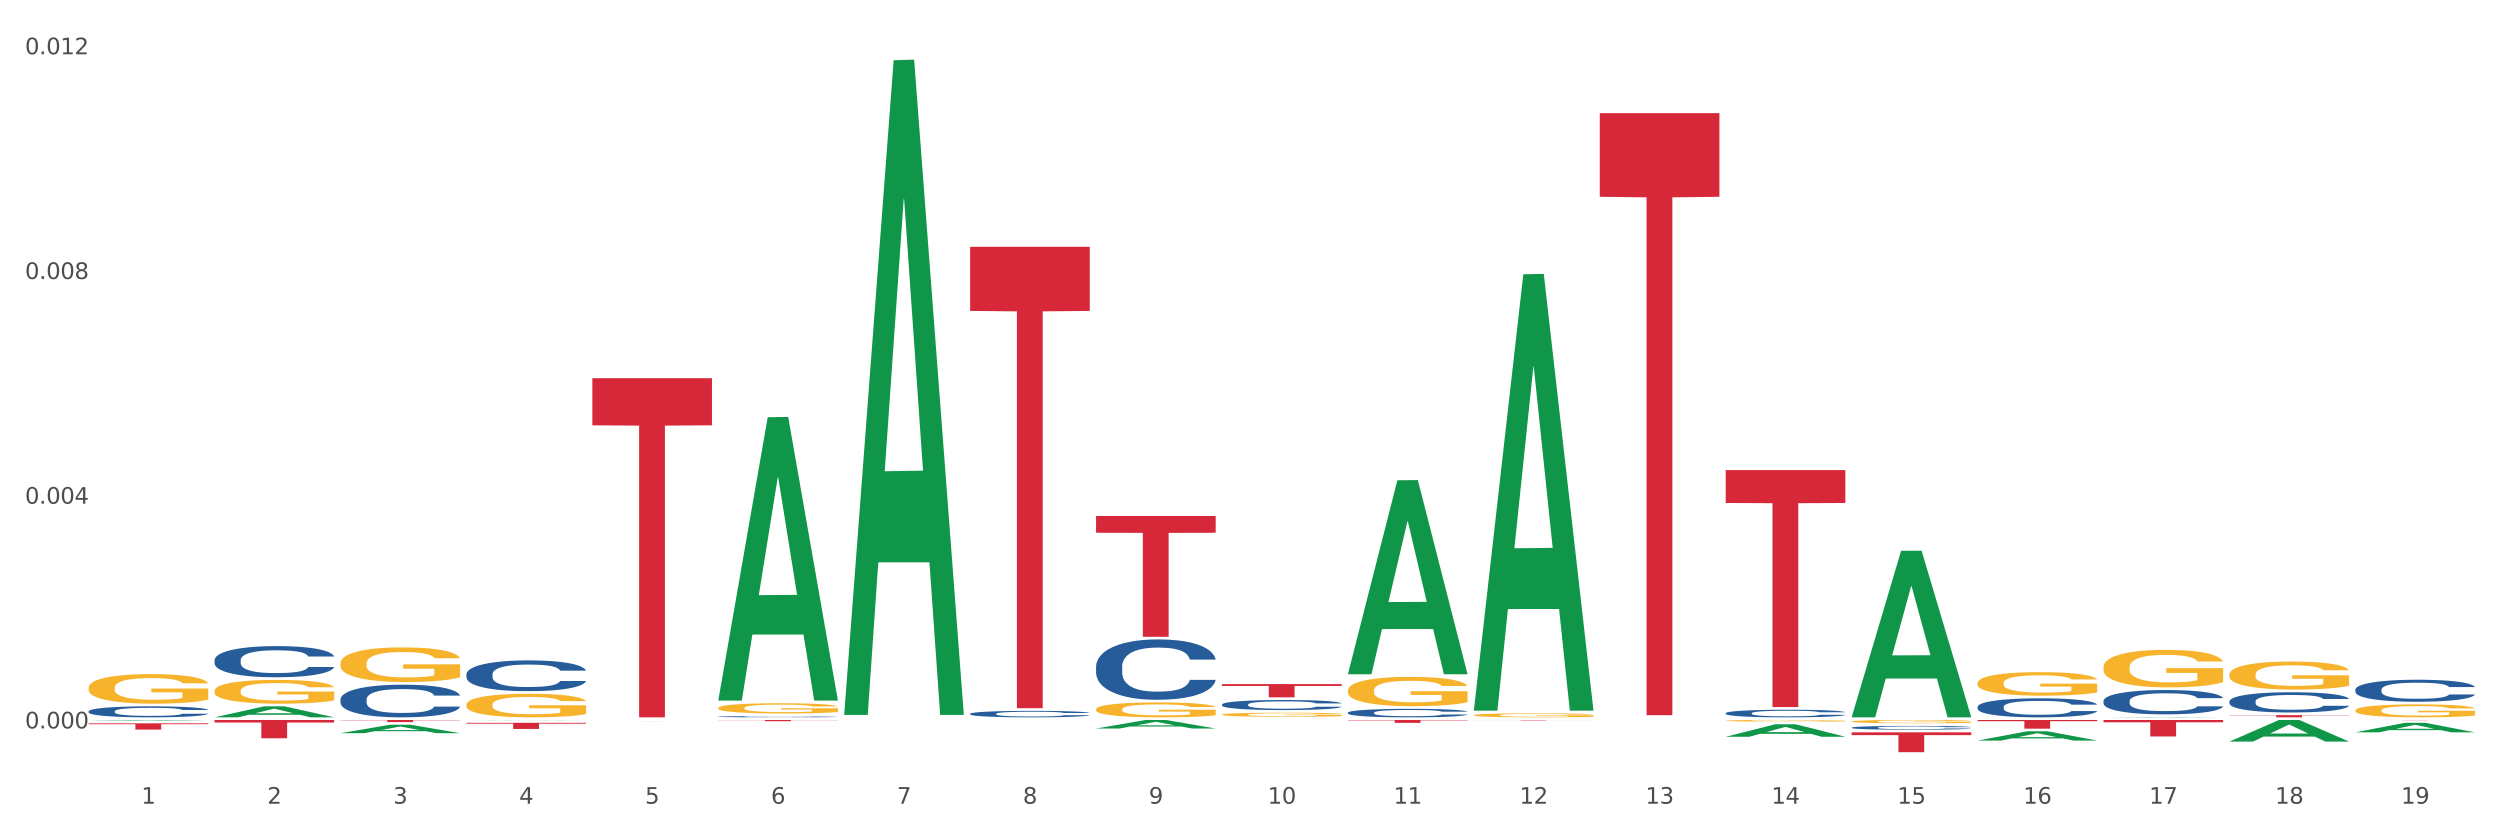 <?xml version="1.0" encoding="utf-8" standalone="no"?>
<!DOCTYPE svg PUBLIC "-//W3C//DTD SVG 1.1//EN"
  "http://www.w3.org/Graphics/SVG/1.1/DTD/svg11.dtd">
<svg xmlns:xlink="http://www.w3.org/1999/xlink" width="1080pt" height="360pt" viewBox="0 0 1080 360" xmlns="http://www.w3.org/2000/svg" version="1.1">
 <rect x="0" y="0" width="1080" height="360" fill="#333333" stroke="none"/>
 <defs>
  <style type="text/css">*{stroke-linejoin: round; stroke-linecap: butt}</style>
 </defs>
 <g id="figure_1">
  <g id="patch_1">
   <path d="M 0 360 
L 1080 360 
L 1080 0 
L 0 0 
z
" style="fill: #ffffff; stroke: #ffffff; stroke-linejoin: miter"/>
  </g>
  <g id="axes_1">
   <g id="matplotlib.axis_1">
    <g id="xtick_1">
     <g id="text_1">
      <!-- 1 -->
      <g style="fill: #4d4d4d" transform="translate(61.07 347.204) scale(0.096 -0.096)">
       <defs>
        <path id="DejaVuSans-31" d="M 794 531 
L 1825 531 
L 1825 4091 
L 703 3866 
L 703 4441 
L 1819 4666 
L 2450 4666 
L 2450 531 
L 3481 531 
L 3481 0 
L 794 0 
L 794 531 
z
" transform="scale(0.016)"/>
       </defs>
       <use xlink:href="#DejaVuSans-31"/>
      </g>
     </g>
    </g>
    <g id="xtick_2">
     <g id="text_2">
      <!-- 2 -->
      <g style="fill: #4d4d4d" transform="translate(115.472 347.204) scale(0.096 -0.096)">
       <defs>
        <path id="DejaVuSans-32" d="M 1228 531 
L 3431 531 
L 3431 0 
L 469 0 
L 469 531 
Q 828 903 1448 1529 
Q 2069 2156 2228 2338 
Q 2531 2678 2651 2914 
Q 2772 3150 2772 3378 
Q 2772 3750 2511 3984 
Q 2250 4219 1831 4219 
Q 1534 4219 1204 4116 
Q 875 4013 500 3803 
L 500 4441 
Q 881 4594 1212 4672 
Q 1544 4750 1819 4750 
Q 2544 4750 2975 4387 
Q 3406 4025 3406 3419 
Q 3406 3131 3298 2873 
Q 3191 2616 2906 2266 
Q 2828 2175 2409 1742 
Q 1991 1309 1228 531 
z
" transform="scale(0.016)"/>
       </defs>
       <use xlink:href="#DejaVuSans-32"/>
      </g>
     </g>
    </g>
    <g id="xtick_3">
     <g id="text_3">
      <!-- 3 -->
      <g style="fill: #4d4d4d" transform="translate(169.874 347.204) scale(0.096 -0.096)">
       <defs>
        <path id="DejaVuSans-33" d="M 2597 2516 
Q 3050 2419 3304 2112 
Q 3559 1806 3559 1356 
Q 3559 666 3084 287 
Q 2609 -91 1734 -91 
Q 1441 -91 1130 -33 
Q 819 25 488 141 
L 488 750 
Q 750 597 1062 519 
Q 1375 441 1716 441 
Q 2309 441 2620 675 
Q 2931 909 2931 1356 
Q 2931 1769 2642 2001 
Q 2353 2234 1838 2234 
L 1294 2234 
L 1294 2753 
L 1863 2753 
Q 2328 2753 2575 2939 
Q 2822 3125 2822 3475 
Q 2822 3834 2567 4026 
Q 2313 4219 1838 4219 
Q 1578 4219 1281 4162 
Q 984 4106 628 3988 
L 628 4550 
Q 988 4650 1302 4700 
Q 1616 4750 1894 4750 
Q 2613 4750 3031 4423 
Q 3450 4097 3450 3541 
Q 3450 3153 3228 2886 
Q 3006 2619 2597 2516 
z
" transform="scale(0.016)"/>
       </defs>
       <use xlink:href="#DejaVuSans-33"/>
      </g>
     </g>
    </g>
    <g id="xtick_4">
     <g id="text_4">
      <!-- 4 -->
      <g style="fill: #4d4d4d" transform="translate(224.276 347.204) scale(0.096 -0.096)">
       <defs>
        <path id="DejaVuSans-34" d="M 2419 4116 
L 825 1625 
L 2419 1625 
L 2419 4116 
z
M 2253 4666 
L 3047 4666 
L 3047 1625 
L 3713 1625 
L 3713 1100 
L 3047 1100 
L 3047 0 
L 2419 0 
L 2419 1100 
L 313 1100 
L 313 1709 
L 2253 4666 
z
" transform="scale(0.016)"/>
       </defs>
       <use xlink:href="#DejaVuSans-34"/>
      </g>
     </g>
    </g>
    <g id="xtick_5">
     <g id="text_5">
      <!-- 5 -->
      <g style="fill: #4d4d4d" transform="translate(278.678 347.204) scale(0.096 -0.096)">
       <defs>
        <path id="DejaVuSans-35" d="M 691 4666 
L 3169 4666 
L 3169 4134 
L 1269 4134 
L 1269 2991 
Q 1406 3038 1543 3061 
Q 1681 3084 1819 3084 
Q 2600 3084 3056 2656 
Q 3513 2228 3513 1497 
Q 3513 744 3044 326 
Q 2575 -91 1722 -91 
Q 1428 -91 1123 -41 
Q 819 9 494 109 
L 494 744 
Q 775 591 1075 516 
Q 1375 441 1709 441 
Q 2250 441 2565 725 
Q 2881 1009 2881 1497 
Q 2881 1984 2565 2268 
Q 2250 2553 1709 2553 
Q 1456 2553 1204 2497 
Q 953 2441 691 2322 
L 691 4666 
z
" transform="scale(0.016)"/>
       </defs>
       <use xlink:href="#DejaVuSans-35"/>
      </g>
     </g>
    </g>
    <g id="xtick_6">
     <g id="text_6">
      <!-- 6 -->
      <g style="fill: #4d4d4d" transform="translate(333.08 347.204) scale(0.096 -0.096)">
       <defs>
        <path id="DejaVuSans-36" d="M 2113 2584 
Q 1688 2584 1439 2293 
Q 1191 2003 1191 1497 
Q 1191 994 1439 701 
Q 1688 409 2113 409 
Q 2538 409 2786 701 
Q 3034 994 3034 1497 
Q 3034 2003 2786 2293 
Q 2538 2584 2113 2584 
z
M 3366 4563 
L 3366 3988 
Q 3128 4100 2886 4159 
Q 2644 4219 2406 4219 
Q 1781 4219 1451 3797 
Q 1122 3375 1075 2522 
Q 1259 2794 1537 2939 
Q 1816 3084 2150 3084 
Q 2853 3084 3261 2657 
Q 3669 2231 3669 1497 
Q 3669 778 3244 343 
Q 2819 -91 2113 -91 
Q 1303 -91 875 529 
Q 447 1150 447 2328 
Q 447 3434 972 4092 
Q 1497 4750 2381 4750 
Q 2619 4750 2861 4703 
Q 3103 4656 3366 4563 
z
" transform="scale(0.016)"/>
       </defs>
       <use xlink:href="#DejaVuSans-36"/>
      </g>
     </g>
    </g>
    <g id="xtick_7">
     <g id="text_7">
      <!-- 7 -->
      <g style="fill: #4d4d4d" transform="translate(387.482 347.204) scale(0.096 -0.096)">
       <defs>
        <path id="DejaVuSans-37" d="M 525 4666 
L 3525 4666 
L 3525 4397 
L 1831 0 
L 1172 0 
L 2766 4134 
L 525 4134 
L 525 4666 
z
" transform="scale(0.016)"/>
       </defs>
       <use xlink:href="#DejaVuSans-37"/>
      </g>
     </g>
    </g>
    <g id="xtick_8">
     <g id="text_8">
      <!-- 8 -->
      <g style="fill: #4d4d4d" transform="translate(441.884 347.204) scale(0.096 -0.096)">
       <defs>
        <path id="DejaVuSans-38" d="M 2034 2216 
Q 1584 2216 1326 1975 
Q 1069 1734 1069 1313 
Q 1069 891 1326 650 
Q 1584 409 2034 409 
Q 2484 409 2743 651 
Q 3003 894 3003 1313 
Q 3003 1734 2745 1975 
Q 2488 2216 2034 2216 
z
M 1403 2484 
Q 997 2584 770 2862 
Q 544 3141 544 3541 
Q 544 4100 942 4425 
Q 1341 4750 2034 4750 
Q 2731 4750 3128 4425 
Q 3525 4100 3525 3541 
Q 3525 3141 3298 2862 
Q 3072 2584 2669 2484 
Q 3125 2378 3379 2068 
Q 3634 1759 3634 1313 
Q 3634 634 3220 271 
Q 2806 -91 2034 -91 
Q 1263 -91 848 271 
Q 434 634 434 1313 
Q 434 1759 690 2068 
Q 947 2378 1403 2484 
z
M 1172 3481 
Q 1172 3119 1398 2916 
Q 1625 2713 2034 2713 
Q 2441 2713 2670 2916 
Q 2900 3119 2900 3481 
Q 2900 3844 2670 4047 
Q 2441 4250 2034 4250 
Q 1625 4250 1398 4047 
Q 1172 3844 1172 3481 
z
" transform="scale(0.016)"/>
       </defs>
       <use xlink:href="#DejaVuSans-38"/>
      </g>
     </g>
    </g>
    <g id="xtick_9">
     <g id="text_9">
      <!-- 9 -->
      <g style="fill: #4d4d4d" transform="translate(496.286 347.204) scale(0.096 -0.096)">
       <defs>
        <path id="DejaVuSans-39" d="M 703 97 
L 703 672 
Q 941 559 1184 500 
Q 1428 441 1663 441 
Q 2288 441 2617 861 
Q 2947 1281 2994 2138 
Q 2813 1869 2534 1725 
Q 2256 1581 1919 1581 
Q 1219 1581 811 2004 
Q 403 2428 403 3163 
Q 403 3881 828 4315 
Q 1253 4750 1959 4750 
Q 2769 4750 3195 4129 
Q 3622 3509 3622 2328 
Q 3622 1225 3098 567 
Q 2575 -91 1691 -91 
Q 1453 -91 1209 -44 
Q 966 3 703 97 
z
M 1959 2075 
Q 2384 2075 2632 2365 
Q 2881 2656 2881 3163 
Q 2881 3666 2632 3958 
Q 2384 4250 1959 4250 
Q 1534 4250 1286 3958 
Q 1038 3666 1038 3163 
Q 1038 2656 1286 2365 
Q 1534 2075 1959 2075 
z
" transform="scale(0.016)"/>
       </defs>
       <use xlink:href="#DejaVuSans-39"/>
      </g>
     </g>
    </g>
    <g id="xtick_10">
     <g id="text_10">
      <!-- 10 -->
      <g style="fill: #4d4d4d" transform="translate(547.634 347.204) scale(0.096 -0.096)">
       <defs>
        <path id="DejaVuSans-30" d="M 2034 4250 
Q 1547 4250 1301 3770 
Q 1056 3291 1056 2328 
Q 1056 1369 1301 889 
Q 1547 409 2034 409 
Q 2525 409 2770 889 
Q 3016 1369 3016 2328 
Q 3016 3291 2770 3770 
Q 2525 4250 2034 4250 
z
M 2034 4750 
Q 2819 4750 3233 4129 
Q 3647 3509 3647 2328 
Q 3647 1150 3233 529 
Q 2819 -91 2034 -91 
Q 1250 -91 836 529 
Q 422 1150 422 2328 
Q 422 3509 836 4129 
Q 1250 4750 2034 4750 
z
" transform="scale(0.016)"/>
       </defs>
       <use xlink:href="#DejaVuSans-31"/>
       <use xlink:href="#DejaVuSans-30" transform="translate(63.623 0)"/>
      </g>
     </g>
    </g>
    <g id="xtick_11">
     <g id="text_11">
      <!-- 11 -->
      <g style="fill: #4d4d4d" transform="translate(602.035 347.204) scale(0.096 -0.096)">
       <use xlink:href="#DejaVuSans-31"/>
       <use xlink:href="#DejaVuSans-31" transform="translate(63.623 0)"/>
      </g>
     </g>
    </g>
    <g id="xtick_12">
     <g id="text_12">
      <!-- 12 -->
      <g style="fill: #4d4d4d" transform="translate(656.437 347.204) scale(0.096 -0.096)">
       <use xlink:href="#DejaVuSans-31"/>
       <use xlink:href="#DejaVuSans-32" transform="translate(63.623 0)"/>
      </g>
     </g>
    </g>
    <g id="xtick_13">
     <g id="text_13">
      <!-- 13 -->
      <g style="fill: #4d4d4d" transform="translate(710.839 347.204) scale(0.096 -0.096)">
       <use xlink:href="#DejaVuSans-31"/>
       <use xlink:href="#DejaVuSans-33" transform="translate(63.623 0)"/>
      </g>
     </g>
    </g>
    <g id="xtick_14">
     <g id="text_14">
      <!-- 14 -->
      <g style="fill: #4d4d4d" transform="translate(765.241 347.204) scale(0.096 -0.096)">
       <use xlink:href="#DejaVuSans-31"/>
       <use xlink:href="#DejaVuSans-34" transform="translate(63.623 0)"/>
      </g>
     </g>
    </g>
    <g id="xtick_15">
     <g id="text_15">
      <!-- 15 -->
      <g style="fill: #4d4d4d" transform="translate(819.643 347.204) scale(0.096 -0.096)">
       <use xlink:href="#DejaVuSans-31"/>
       <use xlink:href="#DejaVuSans-35" transform="translate(63.623 0)"/>
      </g>
     </g>
    </g>
    <g id="xtick_16">
     <g id="text_16">
      <!-- 16 -->
      <g style="fill: #4d4d4d" transform="translate(874.045 347.204) scale(0.096 -0.096)">
       <use xlink:href="#DejaVuSans-31"/>
       <use xlink:href="#DejaVuSans-36" transform="translate(63.623 0)"/>
      </g>
     </g>
    </g>
    <g id="xtick_17">
     <g id="text_17">
      <!-- 17 -->
      <g style="fill: #4d4d4d" transform="translate(928.447 347.204) scale(0.096 -0.096)">
       <use xlink:href="#DejaVuSans-31"/>
       <use xlink:href="#DejaVuSans-37" transform="translate(63.623 0)"/>
      </g>
     </g>
    </g>
    <g id="xtick_18">
     <g id="text_18">
      <!-- 18 -->
      <g style="fill: #4d4d4d" transform="translate(982.849 347.204) scale(0.096 -0.096)">
       <use xlink:href="#DejaVuSans-31"/>
       <use xlink:href="#DejaVuSans-38" transform="translate(63.623 0)"/>
      </g>
     </g>
    </g>
    <g id="xtick_19">
     <g id="text_19">
      <!-- 19 -->
      <g style="fill: #4d4d4d" transform="translate(1037.251 347.204) scale(0.096 -0.096)">
       <use xlink:href="#DejaVuSans-31"/>
       <use xlink:href="#DejaVuSans-39" transform="translate(63.623 0)"/>
      </g>
     </g>
    </g>
    <g id="xtick_20"/>
    <g id="xtick_21"/>
    <g id="xtick_22"/>
    <g id="xtick_23"/>
    <g id="xtick_24"/>
    <g id="xtick_25"/>
    <g id="xtick_26"/>
    <g id="xtick_27"/>
    <g id="xtick_28"/>
    <g id="xtick_29"/>
    <g id="xtick_30"/>
    <g id="xtick_31"/>
    <g id="xtick_32"/>
    <g id="xtick_33"/>
    <g id="xtick_34"/>
    <g id="xtick_35"/>
    <g id="xtick_36"/>
    <g id="xtick_37"/>
   </g>
   <g id="matplotlib.axis_2">
    <g id="ytick_1">
     <g id="text_20">
      <!-- 0.000 -->
      <g style="fill: #4d4d4d" transform="translate(10.8 314.681) scale(0.096 -0.096)">
       <defs>
        <path id="DejaVuSans-2e" d="M 684 794 
L 1344 794 
L 1344 0 
L 684 0 
L 684 794 
z
" transform="scale(0.016)"/>
       </defs>
       <use xlink:href="#DejaVuSans-30"/>
       <use xlink:href="#DejaVuSans-2e" transform="translate(63.623 0)"/>
       <use xlink:href="#DejaVuSans-30" transform="translate(95.41 0)"/>
       <use xlink:href="#DejaVuSans-30" transform="translate(159.033 0)"/>
       <use xlink:href="#DejaVuSans-30" transform="translate(222.656 0)"/>
      </g>
     </g>
    </g>
    <g id="ytick_2">
     <g id="text_21">
      <!-- 0.004 -->
      <g style="fill: #4d4d4d" transform="translate(10.8 217.601) scale(0.096 -0.096)">
       <use xlink:href="#DejaVuSans-30"/>
       <use xlink:href="#DejaVuSans-2e" transform="translate(63.623 0)"/>
       <use xlink:href="#DejaVuSans-30" transform="translate(95.41 0)"/>
       <use xlink:href="#DejaVuSans-30" transform="translate(159.033 0)"/>
       <use xlink:href="#DejaVuSans-34" transform="translate(222.656 0)"/>
      </g>
     </g>
    </g>
    <g id="ytick_3">
     <g id="text_22">
      <!-- 0.008 -->
      <g style="fill: #4d4d4d" transform="translate(10.8 120.521) scale(0.096 -0.096)">
       <use xlink:href="#DejaVuSans-30"/>
       <use xlink:href="#DejaVuSans-2e" transform="translate(63.623 0)"/>
       <use xlink:href="#DejaVuSans-30" transform="translate(95.41 0)"/>
       <use xlink:href="#DejaVuSans-30" transform="translate(159.033 0)"/>
       <use xlink:href="#DejaVuSans-38" transform="translate(222.656 0)"/>
      </g>
     </g>
    </g>
    <g id="ytick_4">
     <g id="text_23">
      <!-- 0.012 -->
      <g style="fill: #4d4d4d" transform="translate(10.8 23.441) scale(0.096 -0.096)">
       <use xlink:href="#DejaVuSans-30"/>
       <use xlink:href="#DejaVuSans-2e" transform="translate(63.623 0)"/>
       <use xlink:href="#DejaVuSans-30" transform="translate(95.41 0)"/>
       <use xlink:href="#DejaVuSans-31" transform="translate(159.033 0)"/>
       <use xlink:href="#DejaVuSans-32" transform="translate(222.656 0)"/>
      </g>
     </g>
    </g>
    <g id="ytick_5"/>
    <g id="ytick_6"/>
    <g id="ytick_7"/>
   </g>
   <g id="PolyCollection_1">
    <path d="M 636.704 311.207 
L 688.386 311.207 
L 688.386 311.229 
L 668.057 311.229 
L 668.057 311.37 
L 656.912 311.37 
L 656.912 311.229 
L 636.704 311.229 
L 636.704 311.207 
L 636.704 311.207 
z
" clip-path="url(#pa92245b0b5)" style="fill: #d62839"/>
    <path d="M 691.106 48.865 
L 742.788 48.865 
L 742.788 85.01 
L 722.458 85.254 
L 722.458 308.962 
L 711.314 308.962 
L 711.314 85.254 
L 691.106 85.01 
L 691.106 49.109 
L 691.106 48.865 
z
" clip-path="url(#pa92245b0b5)" style="fill: #d62839"/>
    <path d="M 364.695 308.309 
L 364.748 308.044 
L 386.06 26.025 
L 394.905 25.759 
L 416.377 308.841 
L 406.147 308.841 
L 401.511 242.922 
L 379.507 242.922 
L 379.347 243.985 
L 374.871 308.841 
L 364.695 308.841 
L 364.695 308.309 
L 382.277 203.583 
L 398.741 203.317 
L 390.589 86.097 
L 390.482 85.565 
L 390.376 86.363 
L 382.224 203.317 
L 382.277 203.583 
L 364.695 308.309 
z
" clip-path="url(#pa92245b0b5)" style="fill: #109648"/>
    <path d="M 473.499 314.712 
L 473.552 314.708 
L 494.864 311.037 
L 503.709 311.033 
L 525.18 314.719 
L 514.951 314.719 
L 510.315 313.861 
L 488.311 313.861 
L 488.151 313.874 
L 483.675 314.719 
L 473.499 314.719 
L 473.499 314.712 
L 491.081 313.348 
L 507.545 313.345 
L 499.393 311.819 
L 499.286 311.812 
L 499.18 311.822 
L 491.028 313.345 
L 491.081 313.348 
L 473.499 314.712 
z
" clip-path="url(#pa92245b0b5)" style="fill: #109648"/>
    <path d="M 582.303 291.123 
L 582.356 291.044 
L 603.668 207.468 
L 612.512 207.39 
L 633.984 291.28 
L 623.755 291.28 
L 619.119 271.745 
L 597.114 271.745 
L 596.955 272.06 
L 592.479 291.28 
L 582.303 291.28 
L 582.303 291.123 
L 599.885 260.087 
L 616.349 260.008 
L 608.197 225.271 
L 608.09 225.113 
L 607.984 225.349 
L 599.832 260.008 
L 599.885 260.087 
L 582.303 291.123 
z
" clip-path="url(#pa92245b0b5)" style="fill: #109648"/>
    <path d="M 636.704 306.663 
L 636.758 306.486 
L 658.07 118.486 
L 666.914 118.309 
L 688.386 307.017 
L 678.157 307.017 
L 673.521 263.074 
L 651.516 263.074 
L 651.357 263.783 
L 646.881 307.017 
L 636.704 307.017 
L 636.704 306.663 
L 654.287 236.85 
L 670.751 236.672 
L 662.599 158.531 
L 662.492 158.177 
L 662.386 158.709 
L 654.234 236.672 
L 654.287 236.85 
L 636.704 306.663 
z
" clip-path="url(#pa92245b0b5)" style="fill: #109648"/>
    <path d="M 745.508 318.276 
L 745.562 318.271 
L 766.874 312.89 
L 775.718 312.885 
L 797.19 318.286 
L 786.96 318.286 
L 782.325 317.029 
L 760.32 317.029 
L 760.16 317.049 
L 755.685 318.286 
L 745.508 318.286 
L 745.508 318.276 
L 763.091 316.278 
L 779.554 316.273 
L 771.403 314.036 
L 771.296 314.026 
L 771.189 314.041 
L 763.038 316.273 
L 763.091 316.278 
L 745.508 318.276 
z
" clip-path="url(#pa92245b0b5)" style="fill: #109648"/>
    <path d="M 582.303 311.033 
L 633.984 311.033 
L 633.984 311.208 
L 613.655 311.209 
L 613.655 312.288 
L 602.51 312.288 
L 602.51 311.209 
L 582.303 311.208 
L 582.303 311.035 
L 582.303 311.033 
z
" clip-path="url(#pa92245b0b5)" style="fill: #d62839"/>
    <path d="M 201.489 312.264 
L 253.171 312.264 
L 253.171 312.631 
L 232.841 312.633 
L 232.841 314.905 
L 221.696 314.905 
L 221.696 312.633 
L 201.489 312.631 
L 201.489 312.267 
L 201.489 312.264 
z
" clip-path="url(#pa92245b0b5)" style="fill: #d62839"/>
    <path d="M 255.891 163.368 
L 307.573 163.368 
L 307.573 183.73 
L 287.243 183.868 
L 287.243 309.892 
L 276.098 309.892 
L 276.098 183.868 
L 255.891 183.73 
L 255.891 163.505 
L 255.891 163.368 
z
" clip-path="url(#pa92245b0b5)" style="fill: #d62839"/>
    <path d="M 310.293 311.033 
L 361.975 311.033 
L 361.975 311.107 
L 341.645 311.107 
L 341.645 311.563 
L 330.5 311.563 
L 330.5 311.107 
L 310.293 311.107 
L 310.293 311.034 
L 310.293 311.033 
z
" clip-path="url(#pa92245b0b5)" style="fill: #d62839"/>
    <path d="M 419.097 106.621 
L 470.779 106.621 
L 470.779 134.321 
L 450.449 134.508 
L 450.449 305.949 
L 439.304 305.949 
L 439.304 134.508 
L 419.097 134.321 
L 419.097 106.808 
L 419.097 106.621 
z
" clip-path="url(#pa92245b0b5)" style="fill: #d62839"/>
    <path d="M 527.901 295.514 
L 579.582 295.514 
L 579.582 296.313 
L 559.253 296.318 
L 559.253 301.261 
L 548.108 301.261 
L 548.108 296.318 
L 527.901 296.313 
L 527.901 295.52 
L 527.901 295.514 
z
" clip-path="url(#pa92245b0b5)" style="fill: #d62839"/>
    <path d="M 38.283 312.47 
L 89.965 312.47 
L 89.965 312.846 
L 69.635 312.848 
L 69.635 315.175 
L 58.49 315.175 
L 58.49 312.848 
L 38.283 312.846 
L 38.283 312.473 
L 38.283 312.47 
z
" clip-path="url(#pa92245b0b5)" style="fill: #d62839"/>
    <path d="M 147.087 311.033 
L 198.769 311.033 
L 198.769 311.159 
L 178.439 311.16 
L 178.439 311.939 
L 167.294 311.939 
L 167.294 311.16 
L 147.087 311.159 
L 147.087 311.034 
L 147.087 311.033 
z
" clip-path="url(#pa92245b0b5)" style="fill: #d62839"/>
    <path d="M 92.685 311.033 
L 144.367 311.033 
L 144.367 312.131 
L 124.037 312.138 
L 124.037 318.932 
L 112.892 318.932 
L 112.892 312.138 
L 92.685 312.131 
L 92.685 311.041 
L 92.685 311.033 
z
" clip-path="url(#pa92245b0b5)" style="fill: #d62839"/>
    <path d="M 473.499 222.898 
L 525.18 222.898 
L 525.18 230.151 
L 504.851 230.2 
L 504.851 275.085 
L 493.706 275.085 
L 493.706 230.2 
L 473.499 230.151 
L 473.499 222.947 
L 473.499 222.898 
z
" clip-path="url(#pa92245b0b5)" style="fill: #d62839"/>
    <path d="M 908.714 311.033 
L 960.396 311.033 
L 960.396 312.021 
L 940.066 312.028 
L 940.066 318.142 
L 928.922 318.142 
L 928.922 312.028 
L 908.714 312.021 
L 908.714 311.04 
L 908.714 311.033 
z
" clip-path="url(#pa92245b0b5)" style="fill: #d62839"/>
    <path d="M 1017.518 311.033 
L 1069.2 311.033 
L 1069.2 311.045 
L 1048.87 311.045 
L 1048.87 311.116 
L 1037.726 311.116 
L 1037.726 311.045 
L 1017.518 311.045 
L 1017.518 311.033 
L 1017.518 311.033 
z
" clip-path="url(#pa92245b0b5)" style="fill: #d62839"/>
    <path d="M 963.116 308.929 
L 1014.798 308.929 
L 1014.798 309.063 
L 994.468 309.064 
L 994.468 309.892 
L 983.324 309.892 
L 983.324 309.064 
L 963.116 309.063 
L 963.116 308.93 
L 963.116 308.929 
z
" clip-path="url(#pa92245b0b5)" style="fill: #d62839"/>
    <path d="M 854.312 311.033 
L 905.994 311.033 
L 905.994 311.553 
L 885.664 311.556 
L 885.664 314.773 
L 874.52 314.773 
L 874.52 311.556 
L 854.312 311.553 
L 854.312 311.037 
L 854.312 311.033 
z
" clip-path="url(#pa92245b0b5)" style="fill: #d62839"/>
    <path d="M 799.91 316.38 
L 851.592 316.38 
L 851.592 317.571 
L 831.262 317.579 
L 831.262 324.95 
L 820.118 324.95 
L 820.118 317.579 
L 799.91 317.571 
L 799.91 316.388 
L 799.91 316.38 
z
" clip-path="url(#pa92245b0b5)" style="fill: #d62839"/>
    <path d="M 745.508 203.058 
L 797.19 203.058 
L 797.19 217.289 
L 776.86 217.385 
L 776.86 305.462 
L 765.716 305.462 
L 765.716 217.385 
L 745.508 217.289 
L 745.508 203.154 
L 745.508 203.058 
z
" clip-path="url(#pa92245b0b5)" style="fill: #d62839"/>
    <path d="M 147.087 286.597 
L 147.148 286.583 
L 147.148 286.091 
L 147.27 285.667 
L 147.88 284.642 
L 148.795 283.794 
L 149.467 283.343 
L 150.138 282.974 
L 150.931 282.605 
L 151.907 282.222 
L 153.677 281.662 
L 154.775 281.375 
L 156.118 281.074 
L 158.558 280.636 
L 160.328 280.39 
L 162.158 280.185 
L 165.148 279.939 
L 167.101 279.83 
L 169.175 279.748 
L 171.677 279.693 
L 173.569 279.679 
L 177.718 279.72 
L 181.257 279.844 
L 182.965 279.939 
L 185.162 280.103 
L 186.321 280.213 
L 188.213 280.431 
L 190.165 280.718 
L 191.508 280.965 
L 193.521 281.429 
L 195.047 281.894 
L 196.45 282.468 
L 197.182 282.865 
L 197.731 283.234 
L 198.22 283.658 
L 198.708 284.328 
L 187.725 284.328 
L 187.297 283.849 
L 186.626 283.398 
L 185.65 282.96 
L 184.796 282.687 
L 183.331 282.345 
L 181.989 282.127 
L 180.586 281.963 
L 178.877 281.826 
L 177.535 281.757 
L 175.643 281.703 
L 171.921 281.716 
L 169.419 281.826 
L 167.711 281.963 
L 166.613 282.086 
L 165.636 282.222 
L 164.538 282.414 
L 163.257 282.701 
L 162.341 282.96 
L 161.426 283.289 
L 160.694 283.617 
L 160.023 283.999 
L 159.473 284.41 
L 159.046 284.833 
L 158.68 285.353 
L 158.375 286.214 
L 158.375 288.087 
L 158.497 288.511 
L 158.802 289.071 
L 159.168 289.495 
L 159.779 290.001 
L 160.328 290.343 
L 161.365 290.835 
L 162.524 291.245 
L 163.44 291.505 
L 164.355 291.724 
L 165.941 292.024 
L 167.711 292.27 
L 169.236 292.421 
L 171.311 292.558 
L 172.714 292.612 
L 173.935 292.64 
L 176.924 292.64 
L 179.06 292.599 
L 181.44 292.503 
L 183.27 292.38 
L 184.796 292.229 
L 186.504 291.983 
L 187.603 291.751 
L 187.603 288.894 
L 174.179 288.88 
L 174.179 286.98 
L 198.769 286.98 
L 198.769 292.558 
L 197.731 292.845 
L 196.572 293.104 
L 195.352 293.337 
L 193.521 293.624 
L 191.325 293.897 
L 189.372 294.089 
L 187.297 294.253 
L 184.857 294.403 
L 181.684 294.54 
L 179.731 294.595 
L 177.291 294.636 
L 174.423 294.649 
L 171.921 294.622 
L 169.48 294.554 
L 166.918 294.43 
L 164.416 294.253 
L 162.524 294.075 
L 160.633 293.856 
L 158.619 293.569 
L 157.033 293.296 
L 155.812 293.05 
L 154.47 292.735 
L 153.006 292.325 
L 151.907 291.956 
L 150.931 291.573 
L 149.894 291.081 
L 149.162 290.657 
L 148.429 290.124 
L 148.002 289.728 
L 147.514 289.112 
L 147.148 288.251 
L 147.087 286.597 
z
" clip-path="url(#pa92245b0b5)" style="fill: #f7b32b"/>
    <path d="M 582.303 298.271 
L 582.364 298.259 
L 582.364 297.843 
L 582.486 297.485 
L 583.096 296.618 
L 584.011 295.901 
L 584.682 295.52 
L 585.353 295.207 
L 586.147 294.895 
L 587.123 294.572 
L 588.892 294.098 
L 589.991 293.855 
L 591.333 293.601 
L 593.774 293.231 
L 595.543 293.023 
L 597.374 292.849 
L 600.364 292.641 
L 602.316 292.549 
L 604.391 292.479 
L 606.893 292.433 
L 608.784 292.421 
L 612.933 292.456 
L 616.472 292.56 
L 618.181 292.641 
L 620.377 292.78 
L 621.537 292.872 
L 623.428 293.057 
L 625.381 293.3 
L 626.723 293.508 
L 628.737 293.901 
L 630.262 294.294 
L 631.666 294.78 
L 632.398 295.115 
L 632.947 295.427 
L 633.435 295.786 
L 633.923 296.352 
L 622.94 296.352 
L 622.513 295.947 
L 621.842 295.566 
L 620.866 295.196 
L 620.011 294.965 
L 618.547 294.676 
L 617.205 294.491 
L 615.801 294.352 
L 614.093 294.236 
L 612.75 294.179 
L 610.859 294.132 
L 607.137 294.144 
L 604.635 294.236 
L 602.926 294.352 
L 601.828 294.456 
L 600.852 294.572 
L 599.754 294.734 
L 598.472 294.976 
L 597.557 295.196 
L 596.642 295.473 
L 595.909 295.751 
L 595.238 296.075 
L 594.689 296.421 
L 594.262 296.78 
L 593.896 297.219 
L 593.591 297.947 
L 593.591 299.531 
L 593.713 299.889 
L 594.018 300.363 
L 594.384 300.722 
L 594.994 301.149 
L 595.543 301.438 
L 596.581 301.855 
L 597.74 302.201 
L 598.655 302.421 
L 599.57 302.606 
L 601.157 302.86 
L 602.926 303.068 
L 604.452 303.196 
L 606.526 303.311 
L 607.93 303.357 
L 609.15 303.381 
L 612.14 303.381 
L 614.276 303.346 
L 616.655 303.265 
L 618.486 303.161 
L 620.011 303.034 
L 621.72 302.826 
L 622.818 302.629 
L 622.818 300.213 
L 609.394 300.202 
L 609.394 298.595 
L 633.984 298.595 
L 633.984 303.311 
L 632.947 303.554 
L 631.788 303.774 
L 630.567 303.97 
L 628.737 304.213 
L 626.54 304.444 
L 624.588 304.606 
L 622.513 304.745 
L 620.072 304.872 
L 616.899 304.987 
L 614.947 305.034 
L 612.506 305.068 
L 609.638 305.08 
L 607.137 305.057 
L 604.696 304.999 
L 602.133 304.895 
L 599.632 304.745 
L 597.74 304.594 
L 595.848 304.409 
L 593.835 304.167 
L 592.248 303.935 
L 591.028 303.727 
L 589.686 303.462 
L 588.221 303.115 
L 587.123 302.803 
L 586.147 302.479 
L 585.109 302.063 
L 584.377 301.704 
L 583.645 301.253 
L 583.218 300.918 
L 582.73 300.398 
L 582.364 299.67 
L 582.303 298.271 
z
" clip-path="url(#pa92245b0b5)" style="fill: #f7b32b"/>
    <path d="M 636.704 308.96 
L 636.765 308.958 
L 636.765 308.901 
L 636.888 308.852 
L 637.498 308.733 
L 638.413 308.635 
L 639.084 308.583 
L 639.755 308.54 
L 640.549 308.497 
L 641.525 308.453 
L 643.294 308.388 
L 644.393 308.355 
L 645.735 308.32 
L 648.176 308.269 
L 649.945 308.241 
L 651.776 308.217 
L 654.766 308.188 
L 656.718 308.176 
L 658.793 308.166 
L 661.295 308.16 
L 663.186 308.158 
L 667.335 308.163 
L 670.874 308.177 
L 672.583 308.188 
L 674.779 308.207 
L 675.939 308.22 
L 677.83 308.245 
L 679.783 308.279 
L 681.125 308.307 
L 683.139 308.361 
L 684.664 308.415 
L 686.068 308.481 
L 686.8 308.527 
L 687.349 308.57 
L 687.837 308.619 
L 688.325 308.697 
L 677.342 308.697 
L 676.915 308.641 
L 676.244 308.589 
L 675.268 308.538 
L 674.413 308.507 
L 672.949 308.467 
L 671.607 308.442 
L 670.203 308.423 
L 668.495 308.407 
L 667.152 308.399 
L 665.261 308.393 
L 661.539 308.394 
L 659.037 308.407 
L 657.328 308.423 
L 656.23 308.437 
L 655.254 308.453 
L 654.155 308.475 
L 652.874 308.508 
L 651.959 308.538 
L 651.044 308.576 
L 650.311 308.614 
L 649.64 308.659 
L 649.091 308.706 
L 648.664 308.755 
L 648.298 308.815 
L 647.993 308.915 
L 647.993 309.132 
L 648.115 309.181 
L 648.42 309.246 
L 648.786 309.295 
L 649.396 309.354 
L 649.945 309.393 
L 650.983 309.45 
L 652.142 309.498 
L 653.057 309.528 
L 653.972 309.553 
L 655.559 309.588 
L 657.328 309.617 
L 658.854 309.634 
L 660.928 309.65 
L 662.332 309.656 
L 663.552 309.659 
L 666.542 309.659 
L 668.678 309.655 
L 671.057 309.644 
L 672.888 309.629 
L 674.413 309.612 
L 676.122 309.583 
L 677.22 309.557 
L 677.22 309.226 
L 663.796 309.224 
L 663.796 309.004 
L 688.386 309.004 
L 688.386 309.65 
L 687.349 309.683 
L 686.19 309.713 
L 684.969 309.74 
L 683.139 309.773 
L 680.942 309.805 
L 678.99 309.827 
L 676.915 309.846 
L 674.474 309.864 
L 671.301 309.88 
L 669.349 309.886 
L 666.908 309.891 
L 664.04 309.892 
L 661.539 309.889 
L 659.098 309.881 
L 656.535 309.867 
L 654.033 309.846 
L 652.142 309.826 
L 650.25 309.8 
L 648.237 309.767 
L 646.65 309.735 
L 645.43 309.707 
L 644.088 309.671 
L 642.623 309.623 
L 641.525 309.58 
L 640.549 309.536 
L 639.511 309.479 
L 638.779 309.43 
L 638.047 309.368 
L 637.62 309.322 
L 637.132 309.251 
L 636.765 309.151 
L 636.704 308.96 
z
" clip-path="url(#pa92245b0b5)" style="fill: #f7b32b"/>
    <path d="M 854.312 295.068 
L 854.373 295.059 
L 854.373 294.725 
L 854.495 294.437 
L 855.106 293.741 
L 856.021 293.166 
L 856.692 292.86 
L 857.363 292.61 
L 858.156 292.359 
L 859.133 292.1 
L 860.902 291.719 
L 862 291.525 
L 863.343 291.321 
L 865.784 291.024 
L 867.553 290.857 
L 869.384 290.718 
L 872.373 290.551 
L 874.326 290.477 
L 876.401 290.421 
L 878.902 290.384 
L 880.794 290.375 
L 884.943 290.402 
L 888.482 290.486 
L 890.191 290.551 
L 892.387 290.662 
L 893.547 290.736 
L 895.438 290.885 
L 897.391 291.079 
L 898.733 291.246 
L 900.747 291.562 
L 902.272 291.877 
L 903.675 292.267 
L 904.408 292.536 
L 904.957 292.786 
L 905.445 293.074 
L 905.933 293.528 
L 894.95 293.528 
L 894.523 293.203 
L 893.852 292.897 
L 892.875 292.601 
L 892.021 292.415 
L 890.557 292.183 
L 889.214 292.035 
L 887.811 291.924 
L 886.102 291.831 
L 884.76 291.784 
L 882.868 291.747 
L 879.146 291.757 
L 876.645 291.831 
L 874.936 291.924 
L 873.838 292.007 
L 872.862 292.1 
L 871.763 292.23 
L 870.482 292.424 
L 869.567 292.601 
L 868.651 292.823 
L 867.919 293.046 
L 867.248 293.306 
L 866.699 293.584 
L 866.272 293.871 
L 865.906 294.224 
L 865.601 294.808 
L 865.601 296.079 
L 865.723 296.366 
L 866.028 296.747 
L 866.394 297.034 
L 867.004 297.377 
L 867.553 297.609 
L 868.59 297.943 
L 869.75 298.221 
L 870.665 298.398 
L 871.58 298.546 
L 873.167 298.75 
L 874.936 298.917 
L 876.462 299.019 
L 878.536 299.112 
L 879.94 299.149 
L 881.16 299.167 
L 884.15 299.167 
L 886.285 299.14 
L 888.665 299.075 
L 890.496 298.991 
L 892.021 298.889 
L 893.73 298.722 
L 894.828 298.565 
L 894.828 296.626 
L 881.404 296.617 
L 881.404 295.328 
L 905.994 295.328 
L 905.994 299.112 
L 904.957 299.307 
L 903.798 299.483 
L 902.577 299.641 
L 900.747 299.835 
L 898.55 300.021 
L 896.597 300.151 
L 894.523 300.262 
L 892.082 300.364 
L 888.909 300.457 
L 886.957 300.494 
L 884.516 300.522 
L 881.648 300.531 
L 879.146 300.512 
L 876.706 300.466 
L 874.143 300.383 
L 871.641 300.262 
L 869.75 300.141 
L 867.858 299.993 
L 865.845 299.798 
L 864.258 299.613 
L 863.038 299.446 
L 861.695 299.232 
L 860.231 298.954 
L 859.133 298.704 
L 858.156 298.444 
L 857.119 298.11 
L 856.387 297.823 
L 855.655 297.461 
L 855.228 297.192 
L 854.739 296.774 
L 854.373 296.19 
L 854.312 295.068 
z
" clip-path="url(#pa92245b0b5)" style="fill: #f7b32b"/>
    <path d="M 799.91 311.688 
L 799.971 311.687 
L 799.971 311.64 
L 800.093 311.6 
L 800.704 311.503 
L 801.619 311.423 
L 802.29 311.38 
L 802.961 311.345 
L 803.754 311.31 
L 804.731 311.274 
L 806.5 311.221 
L 807.599 311.194 
L 808.941 311.165 
L 811.382 311.124 
L 813.151 311.101 
L 814.982 311.081 
L 817.972 311.058 
L 819.924 311.048 
L 821.999 311.04 
L 824.5 311.035 
L 826.392 311.033 
L 830.541 311.037 
L 834.08 311.049 
L 835.789 311.058 
L 837.985 311.073 
L 839.145 311.084 
L 841.036 311.104 
L 842.989 311.132 
L 844.331 311.155 
L 846.345 311.199 
L 847.87 311.243 
L 849.274 311.297 
L 850.006 311.335 
L 850.555 311.37 
L 851.043 311.41 
L 851.531 311.473 
L 840.548 311.473 
L 840.121 311.428 
L 839.45 311.385 
L 838.473 311.344 
L 837.619 311.318 
L 836.155 311.286 
L 834.812 311.265 
L 833.409 311.249 
L 831.7 311.236 
L 830.358 311.23 
L 828.467 311.225 
L 824.744 311.226 
L 822.243 311.236 
L 820.534 311.249 
L 819.436 311.261 
L 818.46 311.274 
L 817.361 311.292 
L 816.08 311.319 
L 815.165 311.344 
L 814.249 311.375 
L 813.517 311.406 
L 812.846 311.442 
L 812.297 311.481 
L 811.87 311.521 
L 811.504 311.57 
L 811.199 311.652 
L 811.199 311.829 
L 811.321 311.869 
L 811.626 311.922 
L 811.992 311.962 
L 812.602 312.01 
L 813.151 312.042 
L 814.188 312.089 
L 815.348 312.128 
L 816.263 312.152 
L 817.178 312.173 
L 818.765 312.202 
L 820.534 312.225 
L 822.06 312.239 
L 824.134 312.252 
L 825.538 312.257 
L 826.758 312.26 
L 829.748 312.26 
L 831.884 312.256 
L 834.263 312.247 
L 836.094 312.235 
L 837.619 312.221 
L 839.328 312.198 
L 840.426 312.176 
L 840.426 311.905 
L 827.002 311.904 
L 827.002 311.724 
L 851.592 311.724 
L 851.592 312.252 
L 850.555 312.279 
L 849.396 312.304 
L 848.175 312.326 
L 846.345 312.353 
L 844.148 312.379 
L 842.195 312.397 
L 840.121 312.412 
L 837.68 312.427 
L 834.507 312.44 
L 832.555 312.445 
L 830.114 312.449 
L 827.246 312.45 
L 824.744 312.447 
L 822.304 312.441 
L 819.741 312.429 
L 817.239 312.412 
L 815.348 312.396 
L 813.456 312.375 
L 811.443 312.348 
L 809.856 312.322 
L 808.636 312.299 
L 807.293 312.269 
L 805.829 312.23 
L 804.731 312.195 
L 803.754 312.159 
L 802.717 312.112 
L 801.985 312.072 
L 801.253 312.022 
L 800.826 311.984 
L 800.337 311.926 
L 799.971 311.845 
L 799.91 311.688 
z
" clip-path="url(#pa92245b0b5)" style="fill: #f7b32b"/>
    <path d="M 908.714 288.231 
L 908.775 288.216 
L 908.775 287.683 
L 908.897 287.224 
L 909.507 286.113 
L 910.423 285.194 
L 911.094 284.706 
L 911.765 284.306 
L 912.558 283.906 
L 913.535 283.491 
L 915.304 282.884 
L 916.402 282.573 
L 917.745 282.247 
L 920.186 281.773 
L 921.955 281.506 
L 923.786 281.284 
L 926.775 281.018 
L 928.728 280.899 
L 930.803 280.81 
L 933.304 280.751 
L 935.196 280.736 
L 939.345 280.781 
L 942.884 280.914 
L 944.593 281.018 
L 946.789 281.195 
L 947.949 281.314 
L 949.84 281.551 
L 951.793 281.862 
L 953.135 282.128 
L 955.149 282.632 
L 956.674 283.136 
L 958.077 283.758 
L 958.81 284.187 
L 959.359 284.587 
L 959.847 285.046 
L 960.335 285.772 
L 949.352 285.772 
L 948.925 285.254 
L 948.254 284.765 
L 947.277 284.291 
L 946.423 283.995 
L 944.959 283.624 
L 943.616 283.387 
L 942.213 283.21 
L 940.504 283.062 
L 939.162 282.988 
L 937.27 282.928 
L 933.548 282.943 
L 931.047 283.062 
L 929.338 283.21 
L 928.24 283.343 
L 927.264 283.491 
L 926.165 283.699 
L 924.884 284.01 
L 923.969 284.291 
L 923.053 284.646 
L 922.321 285.002 
L 921.65 285.417 
L 921.101 285.861 
L 920.674 286.32 
L 920.308 286.883 
L 920.002 287.816 
L 920.002 289.845 
L 920.125 290.304 
L 920.43 290.912 
L 920.796 291.371 
L 921.406 291.919 
L 921.955 292.289 
L 922.992 292.822 
L 924.152 293.267 
L 925.067 293.548 
L 925.982 293.785 
L 927.569 294.111 
L 929.338 294.377 
L 930.864 294.54 
L 932.938 294.689 
L 934.342 294.748 
L 935.562 294.777 
L 938.552 294.777 
L 940.687 294.733 
L 943.067 294.629 
L 944.898 294.496 
L 946.423 294.333 
L 948.132 294.066 
L 949.23 293.815 
L 949.23 290.719 
L 935.806 290.704 
L 935.806 288.645 
L 960.396 288.645 
L 960.396 294.689 
L 959.359 295 
L 958.199 295.281 
L 956.979 295.533 
L 955.149 295.844 
L 952.952 296.14 
L 950.999 296.347 
L 948.925 296.525 
L 946.484 296.688 
L 943.311 296.836 
L 941.359 296.895 
L 938.918 296.94 
L 936.05 296.955 
L 933.548 296.925 
L 931.108 296.851 
L 928.545 296.718 
L 926.043 296.525 
L 924.152 296.333 
L 922.26 296.096 
L 920.247 295.785 
L 918.66 295.488 
L 917.44 295.222 
L 916.097 294.881 
L 914.633 294.437 
L 913.535 294.037 
L 912.558 293.622 
L 911.521 293.089 
L 910.789 292.63 
L 910.057 292.052 
L 909.63 291.623 
L 909.141 290.956 
L 908.775 290.023 
L 908.714 288.231 
z
" clip-path="url(#pa92245b0b5)" style="fill: #f7b32b"/>
    <path d="M 963.116 291.391 
L 963.177 291.38 
L 963.177 290.982 
L 963.299 290.639 
L 963.909 289.809 
L 964.825 289.122 
L 965.496 288.757 
L 966.167 288.458 
L 966.96 288.16 
L 967.937 287.85 
L 969.706 287.396 
L 970.804 287.164 
L 972.147 286.92 
L 974.587 286.566 
L 976.357 286.367 
L 978.188 286.201 
L 981.177 286.002 
L 983.13 285.913 
L 985.205 285.847 
L 987.706 285.803 
L 989.598 285.791 
L 993.747 285.825 
L 997.286 285.924 
L 998.995 286.002 
L 1001.191 286.135 
L 1002.35 286.223 
L 1004.242 286.4 
L 1006.195 286.633 
L 1007.537 286.832 
L 1009.551 287.208 
L 1011.076 287.584 
L 1012.479 288.049 
L 1013.212 288.37 
L 1013.761 288.669 
L 1014.249 289.012 
L 1014.737 289.554 
L 1003.754 289.554 
L 1003.327 289.167 
L 1002.656 288.802 
L 1001.679 288.447 
L 1000.825 288.226 
L 999.361 287.949 
L 998.018 287.772 
L 996.615 287.64 
L 994.906 287.529 
L 993.564 287.474 
L 991.672 287.429 
L 987.95 287.44 
L 985.449 287.529 
L 983.74 287.64 
L 982.642 287.739 
L 981.666 287.85 
L 980.567 288.005 
L 979.286 288.237 
L 978.371 288.447 
L 977.455 288.713 
L 976.723 288.979 
L 976.052 289.288 
L 975.503 289.62 
L 975.076 289.964 
L 974.71 290.384 
L 974.404 291.081 
L 974.404 292.597 
L 974.526 292.94 
L 974.832 293.394 
L 975.198 293.737 
L 975.808 294.147 
L 976.357 294.423 
L 977.394 294.822 
L 978.554 295.154 
L 979.469 295.364 
L 980.384 295.541 
L 981.971 295.785 
L 983.74 295.984 
L 985.266 296.105 
L 987.34 296.216 
L 988.744 296.26 
L 989.964 296.283 
L 992.954 296.283 
L 995.089 296.249 
L 997.469 296.172 
L 999.3 296.072 
L 1000.825 295.951 
L 1002.534 295.751 
L 1003.632 295.563 
L 1003.632 293.25 
L 990.208 293.239 
L 990.208 291.701 
L 1014.798 291.701 
L 1014.798 296.216 
L 1013.761 296.449 
L 1012.601 296.659 
L 1011.381 296.847 
L 1009.551 297.079 
L 1007.354 297.301 
L 1005.401 297.456 
L 1003.327 297.588 
L 1000.886 297.71 
L 997.713 297.821 
L 995.761 297.865 
L 993.32 297.898 
L 990.452 297.909 
L 987.95 297.887 
L 985.51 297.832 
L 982.947 297.732 
L 980.445 297.588 
L 978.554 297.445 
L 976.662 297.267 
L 974.649 297.035 
L 973.062 296.814 
L 971.842 296.615 
L 970.499 296.36 
L 969.035 296.028 
L 967.937 295.729 
L 966.96 295.419 
L 965.923 295.021 
L 965.191 294.678 
L 964.459 294.246 
L 964.031 293.925 
L 963.543 293.427 
L 963.177 292.73 
L 963.116 291.391 
z
" clip-path="url(#pa92245b0b5)" style="fill: #f7b32b"/>
    <path d="M 473.499 306.426 
L 473.56 306.42 
L 473.56 306.208 
L 473.682 306.026 
L 474.292 305.584 
L 475.207 305.22 
L 475.878 305.025 
L 476.549 304.866 
L 477.343 304.708 
L 478.319 304.543 
L 480.089 304.301 
L 481.187 304.178 
L 482.529 304.048 
L 484.97 303.86 
L 486.739 303.754 
L 488.57 303.666 
L 491.56 303.56 
L 493.512 303.513 
L 495.587 303.478 
L 498.089 303.454 
L 499.98 303.448 
L 504.129 303.466 
L 507.668 303.519 
L 509.377 303.56 
L 511.574 303.631 
L 512.733 303.678 
L 514.624 303.772 
L 516.577 303.895 
L 517.919 304.001 
L 519.933 304.201 
L 521.458 304.402 
L 522.862 304.649 
L 523.594 304.819 
L 524.143 304.978 
L 524.631 305.161 
L 525.119 305.449 
L 514.136 305.449 
L 513.709 305.243 
L 513.038 305.049 
L 512.062 304.861 
L 511.207 304.743 
L 509.743 304.596 
L 508.401 304.502 
L 506.997 304.431 
L 505.289 304.372 
L 503.946 304.343 
L 502.055 304.319 
L 498.333 304.325 
L 495.831 304.372 
L 494.123 304.431 
L 493.024 304.484 
L 492.048 304.543 
L 490.95 304.625 
L 489.668 304.749 
L 488.753 304.861 
L 487.838 305.002 
L 487.106 305.143 
L 486.434 305.308 
L 485.885 305.484 
L 485.458 305.667 
L 485.092 305.89 
L 484.787 306.261 
L 484.787 307.067 
L 484.909 307.25 
L 485.214 307.491 
L 485.58 307.674 
L 486.19 307.891 
L 486.739 308.038 
L 487.777 308.25 
L 488.936 308.427 
L 489.851 308.539 
L 490.767 308.633 
L 492.353 308.762 
L 494.123 308.868 
L 495.648 308.933 
L 497.723 308.992 
L 499.126 309.015 
L 500.346 309.027 
L 503.336 309.027 
L 505.472 309.009 
L 507.851 308.968 
L 509.682 308.915 
L 511.207 308.851 
L 512.916 308.745 
L 514.014 308.645 
L 514.014 307.415 
L 500.59 307.409 
L 500.59 306.591 
L 525.18 306.591 
L 525.18 308.992 
L 524.143 309.115 
L 522.984 309.227 
L 521.763 309.327 
L 519.933 309.451 
L 517.736 309.569 
L 515.784 309.651 
L 513.709 309.722 
L 511.268 309.786 
L 508.096 309.845 
L 506.143 309.869 
L 503.702 309.886 
L 500.834 309.892 
L 498.333 309.88 
L 495.892 309.851 
L 493.329 309.798 
L 490.828 309.722 
L 488.936 309.645 
L 487.045 309.551 
L 485.031 309.427 
L 483.444 309.31 
L 482.224 309.204 
L 480.882 309.068 
L 479.417 308.892 
L 478.319 308.733 
L 477.343 308.568 
L 476.305 308.356 
L 475.573 308.174 
L 474.841 307.944 
L 474.414 307.774 
L 473.926 307.509 
L 473.56 307.138 
L 473.499 306.426 
z
" clip-path="url(#pa92245b0b5)" style="fill: #f7b32b"/>
    <path d="M 527.901 308.7 
L 527.962 308.698 
L 527.962 308.641 
L 528.084 308.592 
L 528.694 308.472 
L 529.609 308.373 
L 530.28 308.321 
L 530.951 308.278 
L 531.745 308.235 
L 532.721 308.19 
L 534.49 308.125 
L 535.589 308.091 
L 536.931 308.056 
L 539.372 308.005 
L 541.141 307.977 
L 542.972 307.953 
L 545.962 307.924 
L 547.914 307.911 
L 549.989 307.902 
L 552.491 307.896 
L 554.382 307.894 
L 558.531 307.899 
L 562.07 307.913 
L 563.779 307.924 
L 565.976 307.943 
L 567.135 307.956 
L 569.026 307.982 
L 570.979 308.015 
L 572.321 308.044 
L 574.335 308.098 
L 575.86 308.152 
L 577.264 308.219 
L 577.996 308.265 
L 578.545 308.308 
L 579.033 308.357 
L 579.521 308.436 
L 568.538 308.436 
L 568.111 308.38 
L 567.44 308.327 
L 566.464 308.276 
L 565.609 308.244 
L 564.145 308.205 
L 562.803 308.179 
L 561.399 308.16 
L 559.691 308.144 
L 558.348 308.136 
L 556.457 308.13 
L 552.735 308.131 
L 550.233 308.144 
L 548.524 308.16 
L 547.426 308.174 
L 546.45 308.19 
L 545.352 308.213 
L 544.07 308.246 
L 543.155 308.276 
L 542.24 308.314 
L 541.507 308.353 
L 540.836 308.397 
L 540.287 308.445 
L 539.86 308.494 
L 539.494 308.555 
L 539.189 308.655 
L 539.189 308.874 
L 539.311 308.923 
L 539.616 308.988 
L 539.982 309.038 
L 540.592 309.097 
L 541.141 309.136 
L 542.179 309.194 
L 543.338 309.242 
L 544.253 309.272 
L 545.169 309.297 
L 546.755 309.332 
L 548.524 309.361 
L 550.05 309.379 
L 552.125 309.395 
L 553.528 309.401 
L 554.748 309.404 
L 557.738 309.404 
L 559.874 309.399 
L 562.253 309.388 
L 564.084 309.374 
L 565.609 309.356 
L 567.318 309.328 
L 568.416 309.301 
L 568.416 308.968 
L 554.992 308.966 
L 554.992 308.745 
L 579.582 308.745 
L 579.582 309.395 
L 578.545 309.428 
L 577.386 309.458 
L 576.165 309.485 
L 574.335 309.519 
L 572.138 309.551 
L 570.186 309.573 
L 568.111 309.592 
L 565.67 309.61 
L 562.498 309.625 
L 560.545 309.632 
L 558.104 309.637 
L 555.236 309.638 
L 552.735 309.635 
L 550.294 309.627 
L 547.731 309.613 
L 545.23 309.592 
L 543.338 309.571 
L 541.446 309.546 
L 539.433 309.512 
L 537.846 309.481 
L 536.626 309.452 
L 535.284 309.415 
L 533.819 309.367 
L 532.721 309.324 
L 531.745 309.28 
L 530.707 309.222 
L 529.975 309.173 
L 529.243 309.111 
L 528.816 309.065 
L 528.328 308.993 
L 527.962 308.893 
L 527.901 308.7 
z
" clip-path="url(#pa92245b0b5)" style="fill: #f7b32b"/>
    <path d="M 201.489 304.423 
L 201.55 304.414 
L 201.55 304.08 
L 201.672 303.792 
L 202.282 303.095 
L 203.197 302.52 
L 203.869 302.213 
L 204.54 301.962 
L 205.333 301.712 
L 206.309 301.452 
L 208.079 301.071 
L 209.177 300.876 
L 210.519 300.672 
L 212.96 300.375 
L 214.73 300.208 
L 216.56 300.068 
L 219.55 299.901 
L 221.503 299.827 
L 223.577 299.771 
L 226.079 299.734 
L 227.97 299.725 
L 232.12 299.753 
L 235.659 299.836 
L 237.367 299.901 
L 239.564 300.013 
L 240.723 300.087 
L 242.615 300.235 
L 244.567 300.43 
L 245.91 300.598 
L 247.923 300.913 
L 249.449 301.229 
L 250.852 301.619 
L 251.584 301.888 
L 252.133 302.139 
L 252.622 302.427 
L 253.11 302.882 
L 242.127 302.882 
L 241.699 302.557 
L 241.028 302.25 
L 240.052 301.953 
L 239.198 301.767 
L 237.733 301.535 
L 236.391 301.387 
L 234.987 301.275 
L 233.279 301.183 
L 231.937 301.136 
L 230.045 301.099 
L 226.323 301.108 
L 223.821 301.183 
L 222.113 301.275 
L 221.014 301.359 
L 220.038 301.452 
L 218.94 301.582 
L 217.659 301.777 
L 216.743 301.953 
L 215.828 302.176 
L 215.096 302.399 
L 214.425 302.659 
L 213.875 302.937 
L 213.448 303.225 
L 213.082 303.578 
L 212.777 304.163 
L 212.777 305.435 
L 212.899 305.723 
L 213.204 306.104 
L 213.57 306.392 
L 214.181 306.735 
L 214.73 306.967 
L 215.767 307.302 
L 216.926 307.58 
L 217.842 307.757 
L 218.757 307.905 
L 220.343 308.109 
L 222.113 308.277 
L 223.638 308.379 
L 225.713 308.472 
L 227.116 308.509 
L 228.337 308.527 
L 231.326 308.527 
L 233.462 308.499 
L 235.842 308.434 
L 237.672 308.351 
L 239.198 308.249 
L 240.906 308.082 
L 242.005 307.924 
L 242.005 305.983 
L 228.581 305.974 
L 228.581 304.683 
L 253.171 304.683 
L 253.171 308.472 
L 252.133 308.667 
L 250.974 308.843 
L 249.754 309.001 
L 247.923 309.196 
L 245.727 309.382 
L 243.774 309.512 
L 241.699 309.623 
L 239.259 309.725 
L 236.086 309.818 
L 234.133 309.855 
L 231.693 309.883 
L 228.825 309.892 
L 226.323 309.874 
L 223.882 309.827 
L 221.32 309.744 
L 218.818 309.623 
L 216.926 309.502 
L 215.035 309.354 
L 213.021 309.159 
L 211.435 308.973 
L 210.214 308.806 
L 208.872 308.592 
L 207.408 308.314 
L 206.309 308.063 
L 205.333 307.803 
L 204.296 307.469 
L 203.563 307.181 
L 202.831 306.819 
L 202.404 306.549 
L 201.916 306.132 
L 201.55 305.547 
L 201.489 304.423 
z
" clip-path="url(#pa92245b0b5)" style="fill: #f7b32b"/>
    <path d="M 1017.518 306.881 
L 1017.579 306.875 
L 1017.579 306.691 
L 1017.701 306.533 
L 1018.311 306.149 
L 1019.227 305.832 
L 1019.898 305.664 
L 1020.569 305.526 
L 1021.362 305.388 
L 1022.339 305.244 
L 1024.108 305.035 
L 1025.206 304.927 
L 1026.549 304.815 
L 1028.989 304.651 
L 1030.759 304.559 
L 1032.589 304.482 
L 1035.579 304.39 
L 1037.532 304.35 
L 1039.606 304.319 
L 1042.108 304.298 
L 1044 304.293 
L 1048.149 304.309 
L 1051.688 304.355 
L 1053.396 304.39 
L 1055.593 304.452 
L 1056.752 304.493 
L 1058.644 304.575 
L 1060.597 304.682 
L 1061.939 304.774 
L 1063.952 304.948 
L 1065.478 305.122 
L 1066.881 305.336 
L 1067.614 305.485 
L 1068.163 305.623 
L 1068.651 305.781 
L 1069.139 306.032 
L 1058.156 306.032 
L 1057.729 305.853 
L 1057.058 305.684 
L 1056.081 305.52 
L 1055.227 305.418 
L 1053.763 305.29 
L 1052.42 305.209 
L 1051.017 305.147 
L 1049.308 305.096 
L 1047.966 305.07 
L 1046.074 305.05 
L 1042.352 305.055 
L 1039.851 305.096 
L 1038.142 305.147 
L 1037.044 305.193 
L 1036.067 305.244 
L 1034.969 305.316 
L 1033.688 305.423 
L 1032.773 305.52 
L 1031.857 305.643 
L 1031.125 305.766 
L 1030.454 305.909 
L 1029.905 306.062 
L 1029.478 306.221 
L 1029.111 306.415 
L 1028.806 306.737 
L 1028.806 307.438 
L 1028.928 307.596 
L 1029.234 307.806 
L 1029.6 307.965 
L 1030.21 308.154 
L 1030.759 308.282 
L 1031.796 308.466 
L 1032.956 308.619 
L 1033.871 308.716 
L 1034.786 308.798 
L 1036.373 308.911 
L 1038.142 309.003 
L 1039.668 309.059 
L 1041.742 309.11 
L 1043.146 309.13 
L 1044.366 309.141 
L 1047.356 309.141 
L 1049.491 309.125 
L 1051.871 309.089 
L 1053.702 309.043 
L 1055.227 308.987 
L 1056.935 308.895 
L 1058.034 308.808 
L 1058.034 307.74 
L 1044.61 307.734 
L 1044.61 307.024 
L 1069.2 307.024 
L 1069.2 309.11 
L 1068.163 309.217 
L 1067.003 309.314 
L 1065.783 309.401 
L 1063.952 309.509 
L 1061.756 309.611 
L 1059.803 309.683 
L 1057.729 309.744 
L 1055.288 309.8 
L 1052.115 309.851 
L 1050.163 309.872 
L 1047.722 309.887 
L 1044.854 309.892 
L 1042.352 309.882 
L 1039.912 309.856 
L 1037.349 309.81 
L 1034.847 309.744 
L 1032.956 309.677 
L 1031.064 309.596 
L 1029.05 309.488 
L 1027.464 309.386 
L 1026.244 309.294 
L 1024.901 309.176 
L 1023.437 309.023 
L 1022.339 308.885 
L 1021.362 308.742 
L 1020.325 308.558 
L 1019.593 308.399 
L 1018.861 308.2 
L 1018.433 308.051 
L 1017.945 307.821 
L 1017.579 307.499 
L 1017.518 306.881 
z
" clip-path="url(#pa92245b0b5)" style="fill: #f7b32b"/>
    <path d="M 745.508 311.362 
L 745.569 311.361 
L 745.569 311.338 
L 745.691 311.317 
L 746.302 311.269 
L 747.217 311.229 
L 747.888 311.207 
L 748.559 311.19 
L 749.352 311.172 
L 750.329 311.154 
L 752.098 311.127 
L 753.197 311.114 
L 754.539 311.099 
L 756.98 311.079 
L 758.749 311.067 
L 760.58 311.057 
L 763.57 311.046 
L 765.522 311.04 
L 767.597 311.037 
L 770.098 311.034 
L 771.99 311.033 
L 776.139 311.035 
L 779.678 311.041 
L 781.387 311.046 
L 783.583 311.053 
L 784.743 311.059 
L 786.634 311.069 
L 788.587 311.083 
L 789.929 311.094 
L 791.943 311.116 
L 793.468 311.138 
L 794.872 311.166 
L 795.604 311.184 
L 796.153 311.202 
L 796.641 311.222 
L 797.129 311.254 
L 786.146 311.254 
L 785.719 311.231 
L 785.048 311.21 
L 784.071 311.189 
L 783.217 311.176 
L 781.753 311.16 
L 780.41 311.149 
L 779.007 311.142 
L 777.299 311.135 
L 775.956 311.132 
L 774.065 311.129 
L 770.343 311.13 
L 767.841 311.135 
L 766.132 311.142 
L 765.034 311.147 
L 764.058 311.154 
L 762.959 311.163 
L 761.678 311.177 
L 760.763 311.189 
L 759.848 311.205 
L 759.115 311.22 
L 758.444 311.238 
L 757.895 311.258 
L 757.468 311.278 
L 757.102 311.303 
L 756.797 311.343 
L 756.797 311.432 
L 756.919 311.452 
L 757.224 311.479 
L 757.59 311.499 
L 758.2 311.523 
L 758.749 311.539 
L 759.786 311.563 
L 760.946 311.582 
L 761.861 311.594 
L 762.776 311.605 
L 764.363 311.619 
L 766.132 311.631 
L 767.658 311.638 
L 769.732 311.644 
L 771.136 311.647 
L 772.356 311.648 
L 775.346 311.648 
L 777.482 311.646 
L 779.861 311.642 
L 781.692 311.636 
L 783.217 311.629 
L 784.926 311.617 
L 786.024 311.606 
L 786.024 311.47 
L 772.6 311.47 
L 772.6 311.38 
L 797.19 311.38 
L 797.19 311.644 
L 796.153 311.658 
L 794.994 311.67 
L 793.773 311.681 
L 791.943 311.695 
L 789.746 311.708 
L 787.794 311.717 
L 785.719 311.725 
L 783.278 311.732 
L 780.105 311.738 
L 778.153 311.741 
L 775.712 311.743 
L 772.844 311.744 
L 770.343 311.742 
L 767.902 311.739 
L 765.339 311.733 
L 762.837 311.725 
L 760.946 311.716 
L 759.054 311.706 
L 757.041 311.692 
L 755.454 311.679 
L 754.234 311.668 
L 752.892 311.653 
L 751.427 311.633 
L 750.329 311.616 
L 749.352 311.598 
L 748.315 311.574 
L 747.583 311.554 
L 746.851 311.529 
L 746.424 311.51 
L 745.936 311.481 
L 745.569 311.44 
L 745.508 311.362 
z
" clip-path="url(#pa92245b0b5)" style="fill: #f7b32b"/>
    <path d="M 38.283 297.125 
L 38.344 297.114 
L 38.344 296.694 
L 38.466 296.332 
L 39.076 295.457 
L 39.991 294.734 
L 40.663 294.349 
L 41.334 294.034 
L 42.127 293.72 
L 43.103 293.393 
L 44.873 292.915 
L 45.971 292.67 
L 47.314 292.413 
L 49.754 292.04 
L 51.524 291.83 
L 53.354 291.655 
L 56.344 291.445 
L 58.297 291.352 
L 60.371 291.282 
L 62.873 291.235 
L 64.765 291.224 
L 68.914 291.259 
L 72.453 291.364 
L 74.161 291.445 
L 76.358 291.585 
L 77.517 291.678 
L 79.409 291.865 
L 81.361 292.11 
L 82.704 292.32 
L 84.717 292.717 
L 86.243 293.113 
L 87.646 293.603 
L 88.378 293.941 
L 88.928 294.256 
L 89.416 294.618 
L 89.904 295.189 
L 78.921 295.189 
L 78.494 294.781 
L 77.822 294.396 
L 76.846 294.023 
L 75.992 293.79 
L 74.527 293.498 
L 73.185 293.311 
L 71.782 293.171 
L 70.073 293.055 
L 68.731 292.996 
L 66.839 292.95 
L 63.117 292.961 
L 60.615 293.055 
L 58.907 293.171 
L 57.809 293.276 
L 56.832 293.393 
L 55.734 293.556 
L 54.453 293.801 
L 53.537 294.023 
L 52.622 294.303 
L 51.89 294.583 
L 51.219 294.909 
L 50.67 295.259 
L 50.242 295.621 
L 49.876 296.064 
L 49.571 296.799 
L 49.571 298.397 
L 49.693 298.758 
L 49.998 299.236 
L 50.364 299.598 
L 50.975 300.03 
L 51.524 300.321 
L 52.561 300.741 
L 53.72 301.091 
L 54.636 301.313 
L 55.551 301.499 
L 57.137 301.756 
L 58.907 301.966 
L 60.432 302.094 
L 62.507 302.211 
L 63.91 302.257 
L 65.131 302.281 
L 68.121 302.281 
L 70.256 302.246 
L 72.636 302.164 
L 74.466 302.059 
L 75.992 301.931 
L 77.7 301.721 
L 78.799 301.522 
L 78.799 299.085 
L 65.375 299.073 
L 65.375 297.452 
L 89.965 297.452 
L 89.965 302.211 
L 88.928 302.456 
L 87.768 302.677 
L 86.548 302.875 
L 84.717 303.12 
L 82.521 303.354 
L 80.568 303.517 
L 78.494 303.657 
L 76.053 303.785 
L 72.88 303.902 
L 70.927 303.949 
L 68.487 303.983 
L 65.619 303.995 
L 63.117 303.972 
L 60.676 303.914 
L 58.114 303.809 
L 55.612 303.657 
L 53.72 303.505 
L 51.829 303.319 
L 49.815 303.074 
L 48.229 302.84 
L 47.009 302.631 
L 45.666 302.362 
L 44.202 302.012 
L 43.103 301.697 
L 42.127 301.371 
L 41.09 300.951 
L 40.358 300.589 
L 39.625 300.135 
L 39.198 299.796 
L 38.71 299.271 
L 38.344 298.537 
L 38.283 297.125 
z
" clip-path="url(#pa92245b0b5)" style="fill: #f7b32b"/>
    <path d="M 92.685 298.466 
L 92.746 298.456 
L 92.746 298.119 
L 92.868 297.828 
L 93.478 297.124 
L 94.393 296.542 
L 95.065 296.232 
L 95.736 295.979 
L 96.529 295.725 
L 97.505 295.462 
L 99.275 295.078 
L 100.373 294.88 
L 101.716 294.674 
L 104.156 294.374 
L 105.926 294.205 
L 107.756 294.064 
L 110.746 293.895 
L 112.699 293.82 
L 114.773 293.764 
L 117.275 293.726 
L 119.167 293.717 
L 123.316 293.745 
L 126.855 293.829 
L 128.563 293.895 
L 130.76 294.008 
L 131.919 294.083 
L 133.811 294.233 
L 135.763 294.43 
L 137.106 294.599 
L 139.119 294.918 
L 140.645 295.237 
L 142.048 295.631 
L 142.78 295.904 
L 143.33 296.157 
L 143.818 296.448 
L 144.306 296.908 
L 133.323 296.908 
L 132.896 296.579 
L 132.224 296.27 
L 131.248 295.969 
L 130.394 295.782 
L 128.929 295.547 
L 127.587 295.397 
L 126.184 295.284 
L 124.475 295.19 
L 123.133 295.143 
L 121.241 295.106 
L 117.519 295.115 
L 115.017 295.19 
L 113.309 295.284 
L 112.211 295.369 
L 111.234 295.462 
L 110.136 295.594 
L 108.855 295.791 
L 107.939 295.969 
L 107.024 296.194 
L 106.292 296.42 
L 105.621 296.683 
L 105.072 296.964 
L 104.644 297.255 
L 104.278 297.612 
L 103.973 298.203 
L 103.973 299.489 
L 104.095 299.78 
L 104.4 300.165 
L 104.766 300.456 
L 105.377 300.803 
L 105.926 301.038 
L 106.963 301.375 
L 108.122 301.657 
L 109.038 301.835 
L 109.953 301.985 
L 111.539 302.192 
L 113.309 302.361 
L 114.834 302.464 
L 116.909 302.558 
L 118.312 302.596 
L 119.533 302.614 
L 122.523 302.614 
L 124.658 302.586 
L 127.038 302.52 
L 128.868 302.436 
L 130.394 302.333 
L 132.102 302.164 
L 133.201 302.004 
L 133.201 300.043 
L 119.777 300.033 
L 119.777 298.729 
L 144.367 298.729 
L 144.367 302.558 
L 143.33 302.755 
L 142.17 302.933 
L 140.95 303.093 
L 139.119 303.29 
L 136.923 303.478 
L 134.97 303.609 
L 132.896 303.722 
L 130.455 303.825 
L 127.282 303.919 
L 125.329 303.956 
L 122.889 303.985 
L 120.021 303.994 
L 117.519 303.975 
L 115.078 303.928 
L 112.516 303.844 
L 110.014 303.722 
L 108.122 303.6 
L 106.231 303.45 
L 104.217 303.253 
L 102.631 303.065 
L 101.41 302.896 
L 100.068 302.68 
L 98.604 302.398 
L 97.505 302.145 
L 96.529 301.882 
L 95.492 301.544 
L 94.76 301.253 
L 94.027 300.887 
L 93.6 300.615 
L 93.112 300.193 
L 92.746 299.602 
L 92.685 298.466 
z
" clip-path="url(#pa92245b0b5)" style="fill: #f7b32b"/>
    <path d="M 310.293 305.849 
L 310.354 305.845 
L 310.354 305.7 
L 310.476 305.575 
L 311.086 305.272 
L 312.001 305.022 
L 312.672 304.889 
L 313.344 304.781 
L 314.137 304.672 
L 315.113 304.559 
L 316.883 304.394 
L 317.981 304.309 
L 319.323 304.22 
L 321.764 304.091 
L 323.534 304.019 
L 325.364 303.958 
L 328.354 303.886 
L 330.307 303.854 
L 332.381 303.829 
L 334.883 303.813 
L 336.774 303.809 
L 340.924 303.821 
L 344.463 303.858 
L 346.171 303.886 
L 348.368 303.934 
L 349.527 303.966 
L 351.419 304.031 
L 353.371 304.116 
L 354.714 304.188 
L 356.727 304.325 
L 358.253 304.462 
L 359.656 304.631 
L 360.388 304.748 
L 360.937 304.857 
L 361.425 304.982 
L 361.914 305.18 
L 350.93 305.18 
L 350.503 305.039 
L 349.832 304.906 
L 348.856 304.777 
L 348.002 304.696 
L 346.537 304.595 
L 345.195 304.531 
L 343.791 304.482 
L 342.083 304.442 
L 340.741 304.422 
L 338.849 304.406 
L 335.127 304.41 
L 332.625 304.442 
L 330.917 304.482 
L 329.818 304.519 
L 328.842 304.559 
L 327.744 304.615 
L 326.462 304.7 
L 325.547 304.777 
L 324.632 304.873 
L 323.9 304.97 
L 323.228 305.083 
L 322.679 305.204 
L 322.252 305.329 
L 321.886 305.482 
L 321.581 305.736 
L 321.581 306.288 
L 321.703 306.413 
L 322.008 306.578 
L 322.374 306.703 
L 322.984 306.853 
L 323.534 306.953 
L 324.571 307.098 
L 325.73 307.219 
L 326.645 307.296 
L 327.561 307.36 
L 329.147 307.449 
L 330.917 307.522 
L 332.442 307.566 
L 334.517 307.606 
L 335.92 307.622 
L 337.14 307.63 
L 340.13 307.63 
L 342.266 307.618 
L 344.646 307.59 
L 346.476 307.554 
L 348.002 307.51 
L 349.71 307.437 
L 350.808 307.368 
L 350.808 306.526 
L 337.385 306.522 
L 337.385 305.962 
L 361.975 305.962 
L 361.975 307.606 
L 360.937 307.691 
L 359.778 307.768 
L 358.558 307.836 
L 356.727 307.921 
L 354.53 308.001 
L 352.578 308.058 
L 350.503 308.106 
L 348.063 308.15 
L 344.89 308.191 
L 342.937 308.207 
L 340.496 308.219 
L 337.629 308.223 
L 335.127 308.215 
L 332.686 308.195 
L 330.123 308.159 
L 327.622 308.106 
L 325.73 308.054 
L 323.839 307.989 
L 321.825 307.905 
L 320.239 307.824 
L 319.018 307.751 
L 317.676 307.659 
L 316.211 307.538 
L 315.113 307.429 
L 314.137 307.316 
L 313.1 307.171 
L 312.367 307.046 
L 311.635 306.889 
L 311.208 306.772 
L 310.72 306.591 
L 310.354 306.337 
L 310.293 305.849 
z
" clip-path="url(#pa92245b0b5)" style="fill: #f7b32b"/>
    <path d="M 799.91 314.331 
L 799.971 314.33 
L 799.971 314.288 
L 800.155 314.231 
L 800.827 314.125 
L 801.682 314.045 
L 803.148 313.952 
L 803.942 313.913 
L 804.981 313.869 
L 807.119 313.799 
L 809.563 313.739 
L 811.273 313.705 
L 812.556 313.684 
L 815.427 313.647 
L 817.077 313.63 
L 818.787 313.617 
L 820.253 313.608 
L 822.697 313.597 
L 824.652 313.593 
L 826.912 313.591 
L 828.806 313.593 
L 831.31 313.599 
L 834.976 313.617 
L 836.381 313.627 
L 838.275 313.645 
L 840.23 313.669 
L 841.818 313.693 
L 843.651 313.728 
L 845.544 313.773 
L 847.377 313.83 
L 848.66 313.883 
L 849.698 313.939 
L 850.615 314.006 
L 851.287 314.08 
L 851.592 314.142 
L 840.413 314.142 
L 840.107 314.086 
L 839.496 314.026 
L 838.886 313.985 
L 838.214 313.952 
L 837.175 313.915 
L 836.259 313.891 
L 834.731 313.862 
L 833.326 313.844 
L 832.166 313.833 
L 830.761 313.824 
L 827.767 313.815 
L 825.629 313.815 
L 824.285 313.818 
L 822.636 313.826 
L 821.231 313.836 
L 819.581 313.854 
L 818.298 313.874 
L 817.015 313.9 
L 816.282 313.918 
L 815.183 313.951 
L 814.45 313.978 
L 813.472 314.024 
L 812.922 314.058 
L 811.945 314.143 
L 811.517 314.206 
L 811.334 314.25 
L 811.212 314.298 
L 811.212 314.533 
L 811.578 314.638 
L 811.884 314.683 
L 812.373 314.735 
L 813.289 314.801 
L 814.633 314.865 
L 816.038 314.912 
L 817.199 314.941 
L 818.298 314.962 
L 819.398 314.978 
L 820.742 314.993 
L 821.842 315.002 
L 823.491 315.011 
L 825.446 315.016 
L 826.973 315.016 
L 830.089 315.008 
L 831.494 315.001 
L 832.838 314.99 
L 834.304 314.974 
L 835.465 314.956 
L 836.137 314.942 
L 837.236 314.914 
L 838.091 314.884 
L 838.824 314.849 
L 839.313 314.819 
L 839.863 314.774 
L 840.291 314.723 
L 840.413 314.695 
L 851.592 314.695 
L 851.348 314.75 
L 850.92 314.802 
L 850.065 314.873 
L 849.393 314.914 
L 848.354 314.963 
L 847.255 315.005 
L 845.728 315.052 
L 844.323 315.087 
L 842.856 315.117 
L 841.268 315.144 
L 838.397 315.181 
L 837.358 315.192 
L 835.159 315.21 
L 833.449 315.221 
L 830.944 315.231 
L 828.378 315.237 
L 825.69 315.239 
L 823.308 315.236 
L 820.681 315.227 
L 819.031 315.218 
L 817.199 315.204 
L 815.061 315.183 
L 813.045 315.157 
L 811.151 315.127 
L 809.379 315.093 
L 807.73 315.054 
L 805.592 314.989 
L 804.003 314.926 
L 802.843 314.867 
L 802.048 314.817 
L 801.254 314.754 
L 800.827 314.711 
L 800.155 314.605 
L 799.91 314.507 
L 799.91 314.331 
z
" clip-path="url(#pa92245b0b5)" style="fill: #255c99"/>
    <path d="M 582.303 307.871 
L 582.364 307.867 
L 582.364 307.773 
L 582.547 307.646 
L 583.219 307.411 
L 584.074 307.234 
L 585.54 307.026 
L 586.334 306.939 
L 587.373 306.841 
L 589.511 306.684 
L 591.955 306.55 
L 593.665 306.476 
L 594.948 306.429 
L 597.819 306.345 
L 599.469 306.308 
L 601.179 306.278 
L 602.645 306.258 
L 605.089 306.234 
L 607.044 306.224 
L 609.304 306.221 
L 611.198 306.224 
L 613.703 306.238 
L 617.368 306.278 
L 618.773 306.301 
L 620.667 306.342 
L 622.622 306.395 
L 624.21 306.449 
L 626.043 306.526 
L 627.937 306.627 
L 629.769 306.754 
L 631.052 306.871 
L 632.091 306.996 
L 633.007 307.146 
L 633.679 307.311 
L 633.984 307.448 
L 622.805 307.448 
L 622.5 307.324 
L 621.889 307.19 
L 621.278 307.099 
L 620.606 307.026 
L 619.567 306.942 
L 618.651 306.888 
L 617.124 306.825 
L 615.719 306.784 
L 614.558 306.761 
L 613.153 306.741 
L 610.159 306.721 
L 608.021 306.721 
L 606.677 306.727 
L 605.028 306.744 
L 603.623 306.768 
L 601.973 306.808 
L 600.691 306.851 
L 599.408 306.908 
L 598.675 306.949 
L 597.575 307.022 
L 596.842 307.083 
L 595.864 307.187 
L 595.315 307.26 
L 594.337 307.451 
L 593.91 307.592 
L 593.726 307.69 
L 593.604 307.797 
L 593.604 308.32 
L 593.971 308.555 
L 594.276 308.655 
L 594.765 308.769 
L 595.681 308.917 
L 597.025 309.061 
L 598.43 309.165 
L 599.591 309.228 
L 600.691 309.275 
L 601.79 309.312 
L 603.134 309.346 
L 604.234 309.366 
L 605.883 309.386 
L 607.838 309.396 
L 609.365 309.396 
L 612.481 309.379 
L 613.886 309.363 
L 615.23 309.339 
L 616.696 309.302 
L 617.857 309.262 
L 618.529 309.232 
L 619.628 309.168 
L 620.484 309.101 
L 621.217 309.024 
L 621.705 308.957 
L 622.255 308.856 
L 622.683 308.742 
L 622.805 308.682 
L 633.984 308.682 
L 633.74 308.803 
L 633.312 308.92 
L 632.457 309.078 
L 631.785 309.168 
L 630.747 309.279 
L 629.647 309.373 
L 628.12 309.477 
L 626.715 309.554 
L 625.249 309.621 
L 623.66 309.681 
L 620.789 309.765 
L 619.75 309.788 
L 617.551 309.829 
L 615.841 309.852 
L 613.336 309.875 
L 610.77 309.889 
L 608.082 309.892 
L 605.7 309.886 
L 603.073 309.865 
L 601.424 309.845 
L 599.591 309.815 
L 597.453 309.768 
L 595.437 309.711 
L 593.543 309.644 
L 591.771 309.567 
L 590.122 309.48 
L 587.984 309.336 
L 586.396 309.195 
L 585.235 309.064 
L 584.441 308.953 
L 583.646 308.813 
L 583.219 308.715 
L 582.547 308.481 
L 582.303 308.263 
L 582.303 307.871 
z
" clip-path="url(#pa92245b0b5)" style="fill: #255c99"/>
    <path d="M 799.91 309.757 
L 799.964 309.689 
L 821.276 237.957 
L 830.12 237.89 
L 851.592 309.892 
L 841.362 309.892 
L 836.727 293.125 
L 814.722 293.125 
L 814.562 293.396 
L 810.087 309.892 
L 799.91 309.892 
L 799.91 309.757 
L 817.493 283.12 
L 833.956 283.052 
L 825.805 253.237 
L 825.698 253.102 
L 825.591 253.304 
L 817.44 283.052 
L 817.493 283.12 
L 799.91 309.757 
z
" clip-path="url(#pa92245b0b5)" style="fill: #109648"/>
    <path d="M 854.312 319.923 
L 854.366 319.92 
L 875.678 315.918 
L 884.522 315.914 
L 905.994 319.931 
L 895.764 319.931 
L 891.129 318.995 
L 869.124 318.995 
L 868.964 319.011 
L 864.489 319.931 
L 854.312 319.931 
L 854.312 319.923 
L 871.895 318.437 
L 888.358 318.433 
L 880.206 316.77 
L 880.1 316.762 
L 879.993 316.774 
L 871.841 318.433 
L 871.895 318.437 
L 854.312 319.923 
z
" clip-path="url(#pa92245b0b5)" style="fill: #109648"/>
    <path d="M 745.508 308.081 
L 745.569 308.078 
L 745.569 307.994 
L 745.753 307.88 
L 746.425 307.669 
L 747.28 307.51 
L 748.746 307.324 
L 749.54 307.246 
L 750.579 307.159 
L 752.717 307.018 
L 755.161 306.898 
L 756.871 306.831 
L 758.154 306.789 
L 761.025 306.714 
L 762.675 306.681 
L 764.385 306.654 
L 765.851 306.636 
L 768.295 306.615 
L 770.25 306.606 
L 772.51 306.603 
L 774.404 306.606 
L 776.908 306.618 
L 780.574 306.654 
L 781.979 306.675 
L 783.873 306.711 
L 785.828 306.759 
L 787.416 306.807 
L 789.249 306.877 
L 791.142 306.967 
L 792.975 307.081 
L 794.258 307.186 
L 795.296 307.297 
L 796.213 307.432 
L 796.885 307.579 
L 797.19 307.703 
L 786.011 307.703 
L 785.705 307.591 
L 785.094 307.471 
L 784.484 307.39 
L 783.812 307.324 
L 782.773 307.249 
L 781.857 307.201 
L 780.329 307.144 
L 778.924 307.108 
L 777.764 307.087 
L 776.359 307.069 
L 773.365 307.051 
L 771.227 307.051 
L 769.883 307.057 
L 768.234 307.072 
L 766.829 307.093 
L 765.179 307.129 
L 763.896 307.168 
L 762.613 307.219 
L 761.88 307.255 
L 760.781 307.321 
L 760.048 307.375 
L 759.07 307.468 
L 758.52 307.534 
L 757.543 307.706 
L 757.115 307.832 
L 756.932 307.919 
L 756.81 308.015 
L 756.81 308.484 
L 757.177 308.694 
L 757.482 308.784 
L 757.971 308.886 
L 758.887 309.018 
L 760.231 309.147 
L 761.636 309.24 
L 762.797 309.298 
L 763.896 309.34 
L 764.996 309.373 
L 766.34 309.403 
L 767.44 309.421 
L 769.089 309.439 
L 771.044 309.448 
L 772.571 309.448 
L 775.687 309.433 
L 777.092 309.418 
L 778.436 309.397 
L 779.902 309.364 
L 781.063 309.328 
L 781.735 309.301 
L 782.834 309.243 
L 783.689 309.183 
L 784.422 309.114 
L 784.911 309.054 
L 785.461 308.964 
L 785.889 308.862 
L 786.011 308.808 
L 797.19 308.808 
L 796.946 308.916 
L 796.518 309.021 
L 795.663 309.162 
L 794.991 309.243 
L 793.952 309.343 
L 792.853 309.427 
L 791.326 309.52 
L 789.921 309.589 
L 788.454 309.649 
L 786.866 309.703 
L 783.995 309.778 
L 782.956 309.799 
L 780.757 309.835 
L 779.047 309.856 
L 776.542 309.877 
L 773.976 309.889 
L 771.288 309.892 
L 768.906 309.886 
L 766.279 309.868 
L 764.629 309.85 
L 762.797 309.823 
L 760.659 309.781 
L 758.643 309.73 
L 756.749 309.67 
L 754.977 309.601 
L 753.328 309.523 
L 751.19 309.394 
L 749.601 309.267 
L 748.441 309.15 
L 747.647 309.051 
L 746.852 308.925 
L 746.425 308.838 
L 745.753 308.628 
L 745.508 308.432 
L 745.508 308.081 
z
" clip-path="url(#pa92245b0b5)" style="fill: #255c99"/>
    <path d="M 963.116 320.356 
L 963.169 320.347 
L 984.482 311.042 
L 993.326 311.033 
L 1014.798 320.374 
L 1004.568 320.374 
L 999.933 318.199 
L 977.928 318.199 
L 977.768 318.234 
L 973.293 320.374 
L 963.116 320.374 
L 963.116 320.356 
L 980.699 316.901 
L 997.162 316.892 
L 989.01 313.024 
L 988.904 313.007 
L 988.797 313.033 
L 980.645 316.892 
L 980.699 316.901 
L 963.116 320.356 
z
" clip-path="url(#pa92245b0b5)" style="fill: #109648"/>
    <path d="M 1017.518 297.915 
L 1017.579 297.906 
L 1017.579 297.663 
L 1017.763 297.333 
L 1018.434 296.725 
L 1019.29 296.265 
L 1020.756 295.727 
L 1021.55 295.501 
L 1022.589 295.249 
L 1024.727 294.841 
L 1027.17 294.493 
L 1028.881 294.302 
L 1030.164 294.181 
L 1033.035 293.963 
L 1034.684 293.868 
L 1036.395 293.79 
L 1037.861 293.738 
L 1040.305 293.677 
L 1042.259 293.651 
L 1044.52 293.642 
L 1046.414 293.651 
L 1048.918 293.686 
L 1052.584 293.79 
L 1053.989 293.851 
L 1055.882 293.955 
L 1057.837 294.094 
L 1059.426 294.233 
L 1061.258 294.432 
L 1063.152 294.693 
L 1064.985 295.023 
L 1066.268 295.327 
L 1067.306 295.648 
L 1068.223 296.039 
L 1068.895 296.465 
L 1069.2 296.821 
L 1058.021 296.821 
L 1057.715 296.5 
L 1057.104 296.152 
L 1056.493 295.918 
L 1055.821 295.727 
L 1054.783 295.509 
L 1053.866 295.37 
L 1052.339 295.205 
L 1050.934 295.101 
L 1049.773 295.04 
L 1048.368 294.988 
L 1045.375 294.936 
L 1043.237 294.936 
L 1041.893 294.954 
L 1040.244 294.997 
L 1038.838 295.058 
L 1037.189 295.162 
L 1035.906 295.275 
L 1034.623 295.423 
L 1033.89 295.527 
L 1032.791 295.718 
L 1032.057 295.874 
L 1031.08 296.143 
L 1030.53 296.334 
L 1029.553 296.83 
L 1029.125 297.194 
L 1028.942 297.446 
L 1028.82 297.724 
L 1028.82 299.079 
L 1029.186 299.687 
L 1029.492 299.947 
L 1029.98 300.243 
L 1030.897 300.625 
L 1032.241 300.998 
L 1033.646 301.268 
L 1034.807 301.433 
L 1035.906 301.554 
L 1037.006 301.65 
L 1038.35 301.737 
L 1039.449 301.789 
L 1041.099 301.841 
L 1043.054 301.867 
L 1044.581 301.867 
L 1047.696 301.823 
L 1049.102 301.78 
L 1050.445 301.719 
L 1051.912 301.624 
L 1053.072 301.519 
L 1053.744 301.441 
L 1054.844 301.276 
L 1055.699 301.103 
L 1056.432 300.903 
L 1056.921 300.729 
L 1057.471 300.469 
L 1057.898 300.173 
L 1058.021 300.017 
L 1069.2 300.017 
L 1068.956 300.33 
L 1068.528 300.634 
L 1067.673 301.042 
L 1067.001 301.276 
L 1065.962 301.563 
L 1064.863 301.806 
L 1063.335 302.075 
L 1061.93 302.275 
L 1060.464 302.449 
L 1058.876 302.605 
L 1056.005 302.822 
L 1054.966 302.883 
L 1052.767 302.987 
L 1051.056 303.048 
L 1048.552 303.109 
L 1045.986 303.143 
L 1043.298 303.152 
L 1040.915 303.135 
L 1038.289 303.083 
L 1036.639 303.031 
L 1034.807 302.952 
L 1032.668 302.831 
L 1030.652 302.683 
L 1028.759 302.509 
L 1026.987 302.31 
L 1025.338 302.084 
L 1023.199 301.71 
L 1021.611 301.346 
L 1020.45 301.007 
L 1019.656 300.72 
L 1018.862 300.356 
L 1018.434 300.104 
L 1017.763 299.496 
L 1017.518 298.931 
L 1017.518 297.915 
z
" clip-path="url(#pa92245b0b5)" style="fill: #255c99"/>
    <path d="M 963.116 302.976 
L 963.177 302.968 
L 963.177 302.745 
L 963.361 302.442 
L 964.033 301.883 
L 964.888 301.46 
L 966.354 300.966 
L 967.148 300.758 
L 968.187 300.527 
L 970.325 300.152 
L 972.768 299.832 
L 974.479 299.657 
L 975.762 299.545 
L 978.633 299.346 
L 980.282 299.258 
L 981.993 299.186 
L 983.459 299.138 
L 985.903 299.082 
L 987.858 299.058 
L 990.118 299.05 
L 992.012 299.058 
L 994.516 299.09 
L 998.182 299.186 
L 999.587 299.242 
L 1001.481 299.338 
L 1003.435 299.465 
L 1005.024 299.593 
L 1006.856 299.777 
L 1008.75 300.016 
L 1010.583 300.319 
L 1011.866 300.598 
L 1012.904 300.894 
L 1013.821 301.253 
L 1014.493 301.644 
L 1014.798 301.971 
L 1003.619 301.971 
L 1003.313 301.676 
L 1002.702 301.356 
L 1002.091 301.141 
L 1001.419 300.966 
L 1000.381 300.766 
L 999.465 300.638 
L 997.937 300.487 
L 996.532 300.391 
L 995.372 300.335 
L 993.966 300.287 
L 990.973 300.239 
L 988.835 300.239 
L 987.491 300.255 
L 985.842 300.295 
L 984.436 300.351 
L 982.787 300.447 
L 981.504 300.551 
L 980.221 300.686 
L 979.488 300.782 
L 978.389 300.958 
L 977.656 301.101 
L 976.678 301.349 
L 976.128 301.524 
L 975.151 301.979 
L 974.723 302.314 
L 974.54 302.545 
L 974.418 302.801 
L 974.418 304.046 
L 974.784 304.604 
L 975.09 304.844 
L 975.578 305.115 
L 976.495 305.466 
L 977.839 305.809 
L 979.244 306.056 
L 980.405 306.208 
L 981.504 306.32 
L 982.604 306.408 
L 983.948 306.487 
L 985.047 306.535 
L 986.697 306.583 
L 988.652 306.607 
L 990.179 306.607 
L 993.294 306.567 
L 994.7 306.527 
L 996.044 306.471 
L 997.51 306.384 
L 998.67 306.288 
L 999.342 306.216 
L 1000.442 306.064 
L 1001.297 305.905 
L 1002.03 305.721 
L 1002.519 305.562 
L 1003.069 305.322 
L 1003.496 305.051 
L 1003.619 304.907 
L 1014.798 304.907 
L 1014.554 305.195 
L 1014.126 305.474 
L 1013.271 305.849 
L 1012.599 306.064 
L 1011.56 306.328 
L 1010.461 306.551 
L 1008.933 306.798 
L 1007.528 306.982 
L 1006.062 307.142 
L 1004.474 307.285 
L 1001.603 307.485 
L 1000.564 307.541 
L 998.365 307.636 
L 996.654 307.692 
L 994.15 307.748 
L 991.584 307.78 
L 988.896 307.788 
L 986.514 307.772 
L 983.887 307.724 
L 982.237 307.676 
L 980.405 307.604 
L 978.266 307.493 
L 976.25 307.357 
L 974.357 307.197 
L 972.585 307.014 
L 970.936 306.806 
L 968.798 306.463 
L 967.209 306.128 
L 966.048 305.817 
L 965.254 305.554 
L 964.46 305.219 
L 964.033 304.987 
L 963.361 304.429 
L 963.116 303.91 
L 963.116 302.976 
z
" clip-path="url(#pa92245b0b5)" style="fill: #255c99"/>
    <path d="M 908.714 302.815 
L 908.775 302.805 
L 908.775 302.537 
L 908.959 302.172 
L 909.631 301.501 
L 910.486 300.993 
L 911.952 300.398 
L 912.746 300.148 
L 913.785 299.87 
L 915.923 299.419 
L 918.366 299.036 
L 920.077 298.825 
L 921.36 298.69 
L 924.231 298.451 
L 925.88 298.345 
L 927.591 298.259 
L 929.057 298.201 
L 931.501 298.134 
L 933.456 298.105 
L 935.716 298.096 
L 937.61 298.105 
L 940.114 298.144 
L 943.78 298.259 
L 945.185 298.326 
L 947.079 298.441 
L 949.033 298.595 
L 950.622 298.748 
L 952.454 298.969 
L 954.348 299.256 
L 956.181 299.621 
L 957.464 299.957 
L 958.502 300.312 
L 959.419 300.743 
L 960.091 301.213 
L 960.396 301.606 
L 949.217 301.606 
L 948.911 301.252 
L 948.3 300.868 
L 947.689 300.609 
L 947.017 300.398 
L 945.979 300.158 
L 945.063 300.005 
L 943.535 299.822 
L 942.13 299.707 
L 940.97 299.64 
L 939.565 299.583 
L 936.571 299.525 
L 934.433 299.525 
L 933.089 299.544 
L 931.44 299.592 
L 930.035 299.659 
L 928.385 299.774 
L 927.102 299.899 
L 925.819 300.062 
L 925.086 300.177 
L 923.987 300.388 
L 923.254 300.561 
L 922.276 300.858 
L 921.726 301.069 
L 920.749 301.616 
L 920.321 302.019 
L 920.138 302.297 
L 920.016 302.604 
L 920.016 304.1 
L 920.382 304.772 
L 920.688 305.06 
L 921.177 305.386 
L 922.093 305.808 
L 923.437 306.22 
L 924.842 306.518 
L 926.003 306.7 
L 927.102 306.834 
L 928.202 306.94 
L 929.546 307.036 
L 930.645 307.093 
L 932.295 307.151 
L 934.25 307.179 
L 935.777 307.179 
L 938.893 307.132 
L 940.298 307.084 
L 941.642 307.016 
L 943.108 306.911 
L 944.268 306.796 
L 944.94 306.709 
L 946.04 306.527 
L 946.895 306.335 
L 947.628 306.115 
L 948.117 305.923 
L 948.667 305.635 
L 949.095 305.309 
L 949.217 305.136 
L 960.396 305.136 
L 960.152 305.482 
L 959.724 305.817 
L 958.869 306.268 
L 958.197 306.527 
L 957.158 306.844 
L 956.059 307.112 
L 954.531 307.41 
L 953.126 307.63 
L 951.66 307.822 
L 950.072 307.995 
L 947.201 308.235 
L 946.162 308.302 
L 943.963 308.417 
L 942.252 308.484 
L 939.748 308.551 
L 937.182 308.59 
L 934.494 308.599 
L 932.112 308.58 
L 929.485 308.522 
L 927.835 308.465 
L 926.003 308.378 
L 923.864 308.244 
L 921.849 308.081 
L 919.955 307.889 
L 918.183 307.669 
L 916.534 307.419 
L 914.396 307.007 
L 912.807 306.604 
L 911.647 306.23 
L 910.852 305.913 
L 910.058 305.51 
L 909.631 305.232 
L 908.959 304.561 
L 908.714 303.937 
L 908.714 302.815 
z
" clip-path="url(#pa92245b0b5)" style="fill: #255c99"/>
    <path d="M 1017.518 316.364 
L 1017.571 316.36 
L 1038.884 312.261 
L 1047.728 312.257 
L 1069.2 316.372 
L 1058.97 316.372 
L 1054.335 315.414 
L 1032.33 315.414 
L 1032.17 315.429 
L 1027.695 316.372 
L 1017.518 316.372 
L 1017.518 316.364 
L 1035.101 314.842 
L 1051.564 314.838 
L 1043.412 313.134 
L 1043.306 313.127 
L 1043.199 313.138 
L 1035.047 314.838 
L 1035.101 314.842 
L 1017.518 316.364 
z
" clip-path="url(#pa92245b0b5)" style="fill: #109648"/>
    <path d="M 38.283 307.273 
L 38.344 307.269 
L 38.344 307.147 
L 38.527 306.982 
L 39.199 306.678 
L 40.055 306.448 
L 41.521 306.179 
L 42.315 306.066 
L 43.353 305.94 
L 45.492 305.736 
L 47.935 305.562 
L 49.646 305.466 
L 50.929 305.406 
L 53.8 305.297 
L 55.449 305.249 
L 57.16 305.21 
L 58.626 305.184 
L 61.069 305.154 
L 63.024 305.141 
L 65.285 305.136 
L 67.178 305.141 
L 69.683 305.158 
L 73.348 305.21 
L 74.754 305.24 
L 76.647 305.293 
L 78.602 305.362 
L 80.191 305.432 
L 82.023 305.532 
L 83.917 305.662 
L 85.75 305.827 
L 87.033 305.979 
L 88.071 306.14 
L 88.987 306.335 
L 89.659 306.548 
L 89.965 306.726 
L 78.785 306.726 
L 78.48 306.565 
L 77.869 306.391 
L 77.258 306.274 
L 76.586 306.179 
L 75.548 306.07 
L 74.631 306.001 
L 73.104 305.918 
L 71.699 305.866 
L 70.538 305.836 
L 69.133 305.809 
L 66.14 305.783 
L 64.002 305.783 
L 62.658 305.792 
L 61.008 305.814 
L 59.603 305.844 
L 57.954 305.896 
L 56.671 305.953 
L 55.388 306.027 
L 54.655 306.079 
L 53.555 306.174 
L 52.822 306.253 
L 51.845 306.387 
L 51.295 306.483 
L 50.318 306.73 
L 49.89 306.913 
L 49.707 307.039 
L 49.585 307.178 
L 49.585 307.855 
L 49.951 308.159 
L 50.257 308.29 
L 50.745 308.437 
L 51.662 308.628 
L 53.006 308.815 
L 54.411 308.95 
L 55.571 309.032 
L 56.671 309.093 
L 57.771 309.141 
L 59.115 309.184 
L 60.214 309.21 
L 61.864 309.236 
L 63.818 309.249 
L 65.346 309.249 
L 68.461 309.228 
L 69.866 309.206 
L 71.21 309.176 
L 72.676 309.128 
L 73.837 309.076 
L 74.509 309.037 
L 75.609 308.954 
L 76.464 308.867 
L 77.197 308.767 
L 77.686 308.68 
L 78.236 308.55 
L 78.663 308.402 
L 78.785 308.324 
L 89.965 308.324 
L 89.72 308.481 
L 89.293 308.633 
L 88.438 308.837 
L 87.766 308.954 
L 86.727 309.097 
L 85.627 309.219 
L 84.1 309.354 
L 82.695 309.454 
L 81.229 309.54 
L 79.641 309.619 
L 76.769 309.727 
L 75.731 309.758 
L 73.532 309.81 
L 71.821 309.84 
L 69.317 309.871 
L 66.751 309.888 
L 64.063 309.892 
L 61.68 309.884 
L 59.053 309.857 
L 57.404 309.831 
L 55.571 309.792 
L 53.433 309.732 
L 51.417 309.658 
L 49.523 309.571 
L 47.752 309.471 
L 46.102 309.358 
L 43.964 309.171 
L 42.376 308.989 
L 41.215 308.819 
L 40.421 308.676 
L 39.627 308.494 
L 39.199 308.368 
L 38.527 308.064 
L 38.283 307.781 
L 38.283 307.273 
z
" clip-path="url(#pa92245b0b5)" style="fill: #255c99"/>
    <path d="M 92.685 285.163 
L 92.746 285.15 
L 92.746 284.806 
L 92.929 284.339 
L 93.601 283.478 
L 94.457 282.827 
L 95.923 282.065 
L 96.717 281.745 
L 97.755 281.388 
L 99.894 280.811 
L 102.337 280.319 
L 104.048 280.048 
L 105.331 279.876 
L 108.202 279.569 
L 109.851 279.434 
L 111.562 279.323 
L 113.028 279.249 
L 115.471 279.163 
L 117.426 279.126 
L 119.687 279.114 
L 121.58 279.126 
L 124.085 279.176 
L 127.75 279.323 
L 129.155 279.409 
L 131.049 279.557 
L 133.004 279.753 
L 134.592 279.95 
L 136.425 280.233 
L 138.319 280.602 
L 140.152 281.069 
L 141.435 281.499 
L 142.473 281.954 
L 143.389 282.507 
L 144.061 283.11 
L 144.367 283.614 
L 133.187 283.614 
L 132.882 283.159 
L 132.271 282.667 
L 131.66 282.335 
L 130.988 282.065 
L 129.95 281.757 
L 129.033 281.561 
L 127.506 281.327 
L 126.101 281.179 
L 124.94 281.093 
L 123.535 281.02 
L 120.542 280.946 
L 118.404 280.946 
L 117.06 280.97 
L 115.41 281.032 
L 114.005 281.118 
L 112.356 281.265 
L 111.073 281.425 
L 109.79 281.634 
L 109.057 281.782 
L 107.957 282.052 
L 107.224 282.274 
L 106.247 282.655 
L 105.697 282.925 
L 104.72 283.626 
L 104.292 284.142 
L 104.109 284.499 
L 103.987 284.892 
L 103.987 286.81 
L 104.353 287.67 
L 104.659 288.039 
L 105.147 288.457 
L 106.064 288.998 
L 107.408 289.527 
L 108.813 289.908 
L 109.973 290.141 
L 111.073 290.314 
L 112.173 290.449 
L 113.517 290.572 
L 114.616 290.645 
L 116.266 290.719 
L 118.22 290.756 
L 119.748 290.756 
L 122.863 290.695 
L 124.268 290.633 
L 125.612 290.547 
L 127.078 290.412 
L 128.239 290.264 
L 128.911 290.154 
L 130.011 289.92 
L 130.866 289.674 
L 131.599 289.392 
L 132.088 289.146 
L 132.638 288.777 
L 133.065 288.359 
L 133.187 288.138 
L 144.367 288.138 
L 144.122 288.58 
L 143.695 289.01 
L 142.84 289.588 
L 142.168 289.92 
L 141.129 290.326 
L 140.029 290.67 
L 138.502 291.051 
L 137.097 291.334 
L 135.631 291.58 
L 134.043 291.801 
L 131.171 292.108 
L 130.133 292.194 
L 127.934 292.342 
L 126.223 292.428 
L 123.719 292.514 
L 121.153 292.563 
L 118.465 292.576 
L 116.082 292.551 
L 113.455 292.477 
L 111.806 292.403 
L 109.973 292.293 
L 107.835 292.121 
L 105.819 291.912 
L 103.925 291.666 
L 102.154 291.383 
L 100.504 291.063 
L 98.366 290.535 
L 96.778 290.018 
L 95.617 289.539 
L 94.823 289.133 
L 94.029 288.617 
L 93.601 288.261 
L 92.929 287.4 
L 92.685 286.601 
L 92.685 285.163 
z
" clip-path="url(#pa92245b0b5)" style="fill: #255c99"/>
    <path d="M 38.283 311.328 
L 38.336 311.328 
L 59.648 311.034 
L 68.493 311.033 
L 89.965 311.329 
L 79.735 311.329 
L 75.1 311.26 
L 53.095 311.26 
L 52.935 311.261 
L 48.46 311.329 
L 38.283 311.329 
L 38.283 311.328 
L 55.865 311.219 
L 72.329 311.219 
L 64.177 311.096 
L 64.071 311.096 
L 63.964 311.097 
L 55.812 311.219 
L 55.865 311.219 
L 38.283 311.328 
z
" clip-path="url(#pa92245b0b5)" style="fill: #109648"/>
    <path d="M 92.685 309.883 
L 92.738 309.879 
L 114.05 305.14 
L 122.895 305.135 
L 144.367 309.892 
L 134.137 309.892 
L 129.502 308.784 
L 107.497 308.784 
L 107.337 308.802 
L 102.861 309.892 
L 92.685 309.892 
L 92.685 309.883 
L 110.267 308.123 
L 126.731 308.119 
L 118.579 306.149 
L 118.473 306.14 
L 118.366 306.154 
L 110.214 308.119 
L 110.267 308.123 
L 92.685 309.883 
z
" clip-path="url(#pa92245b0b5)" style="fill: #109648"/>
    <path d="M 255.891 311.773 
L 255.944 311.773 
L 277.256 311.745 
L 286.101 311.745 
L 307.573 311.773 
L 297.343 311.773 
L 292.707 311.767 
L 270.703 311.767 
L 270.543 311.767 
L 266.067 311.773 
L 255.891 311.773 
L 255.891 311.773 
L 273.473 311.763 
L 289.937 311.763 
L 281.785 311.751 
L 281.678 311.751 
L 281.572 311.751 
L 273.42 311.763 
L 273.473 311.763 
L 255.891 311.773 
z
" clip-path="url(#pa92245b0b5)" style="fill: #109648"/>
    <path d="M 310.293 302.438 
L 310.346 302.323 
L 331.658 180.236 
L 340.503 180.121 
L 361.975 302.668 
L 351.745 302.668 
L 347.109 274.131 
L 325.105 274.131 
L 324.945 274.592 
L 320.469 302.668 
L 310.293 302.668 
L 310.293 302.438 
L 327.875 257.101 
L 344.339 256.986 
L 336.187 206.241 
L 336.08 206.011 
L 335.974 206.356 
L 327.822 256.986 
L 327.875 257.101 
L 310.293 302.438 
z
" clip-path="url(#pa92245b0b5)" style="fill: #109648"/>
    <path d="M 147.087 316.732 
L 147.14 316.729 
L 168.452 313.083 
L 177.297 313.08 
L 198.769 316.739 
L 188.539 316.739 
L 183.904 315.887 
L 161.899 315.887 
L 161.739 315.901 
L 157.263 316.739 
L 147.087 316.739 
L 147.087 316.732 
L 164.669 315.378 
L 181.133 315.375 
L 172.981 313.86 
L 172.875 313.853 
L 172.768 313.863 
L 164.616 315.375 
L 164.669 315.378 
L 147.087 316.732 
z
" clip-path="url(#pa92245b0b5)" style="fill: #109648"/>
    <path d="M 201.489 311.123 
L 201.542 311.123 
L 222.854 311.033 
L 231.699 311.033 
L 253.171 311.123 
L 242.941 311.123 
L 238.306 311.102 
L 216.301 311.102 
L 216.141 311.102 
L 211.665 311.123 
L 201.489 311.123 
L 201.489 311.123 
L 219.071 311.09 
L 235.535 311.09 
L 227.383 311.052 
L 227.277 311.052 
L 227.17 311.053 
L 219.018 311.09 
L 219.071 311.09 
L 201.489 311.123 
z
" clip-path="url(#pa92245b0b5)" style="fill: #109648"/>
    <path d="M 147.087 302.127 
L 147.148 302.114 
L 147.148 301.753 
L 147.331 301.264 
L 148.003 300.362 
L 148.859 299.68 
L 150.325 298.881 
L 151.119 298.546 
L 152.157 298.173 
L 154.295 297.568 
L 156.739 297.052 
L 158.45 296.769 
L 159.732 296.589 
L 162.604 296.267 
L 164.253 296.125 
L 165.964 296.009 
L 167.43 295.932 
L 169.873 295.842 
L 171.828 295.803 
L 174.089 295.79 
L 175.982 295.803 
L 178.487 295.855 
L 182.152 296.009 
L 183.557 296.099 
L 185.451 296.254 
L 187.406 296.46 
L 188.994 296.666 
L 190.827 296.962 
L 192.721 297.349 
L 194.554 297.838 
L 195.836 298.289 
L 196.875 298.765 
L 197.791 299.345 
L 198.463 299.976 
L 198.769 300.504 
L 187.589 300.504 
L 187.284 300.027 
L 186.673 299.512 
L 186.062 299.164 
L 185.39 298.881 
L 184.352 298.559 
L 183.435 298.353 
L 181.908 298.108 
L 180.503 297.954 
L 179.342 297.864 
L 177.937 297.786 
L 174.944 297.709 
L 172.806 297.709 
L 171.462 297.735 
L 169.812 297.799 
L 168.407 297.889 
L 166.758 298.044 
L 165.475 298.211 
L 164.192 298.43 
L 163.459 298.585 
L 162.359 298.868 
L 161.626 299.1 
L 160.649 299.499 
L 160.099 299.783 
L 159.122 300.517 
L 158.694 301.058 
L 158.511 301.431 
L 158.388 301.843 
L 158.388 303.852 
L 158.755 304.754 
L 159.06 305.14 
L 159.549 305.578 
L 160.466 306.145 
L 161.81 306.698 
L 163.215 307.098 
L 164.375 307.342 
L 165.475 307.523 
L 166.575 307.664 
L 167.918 307.793 
L 169.018 307.87 
L 170.668 307.948 
L 172.622 307.986 
L 174.15 307.986 
L 177.265 307.922 
L 178.67 307.857 
L 180.014 307.767 
L 181.48 307.626 
L 182.641 307.471 
L 183.313 307.355 
L 184.413 307.11 
L 185.268 306.853 
L 186.001 306.557 
L 186.49 306.299 
L 187.04 305.913 
L 187.467 305.475 
L 187.589 305.243 
L 198.769 305.243 
L 198.524 305.707 
L 198.097 306.157 
L 197.242 306.763 
L 196.57 307.11 
L 195.531 307.535 
L 194.431 307.896 
L 192.904 308.295 
L 191.499 308.592 
L 190.033 308.849 
L 188.445 309.081 
L 185.573 309.403 
L 184.535 309.493 
L 182.336 309.648 
L 180.625 309.738 
L 178.12 309.828 
L 175.555 309.879 
L 172.867 309.892 
L 170.484 309.866 
L 167.857 309.789 
L 166.208 309.712 
L 164.375 309.596 
L 162.237 309.416 
L 160.221 309.197 
L 158.327 308.939 
L 156.556 308.643 
L 154.906 308.308 
L 152.768 307.754 
L 151.18 307.214 
L 150.019 306.711 
L 149.225 306.286 
L 148.431 305.745 
L 148.003 305.372 
L 147.331 304.47 
L 147.087 303.633 
L 147.087 302.127 
z
" clip-path="url(#pa92245b0b5)" style="fill: #255c99"/>
    <path d="M 201.489 291.266 
L 201.55 291.254 
L 201.55 290.914 
L 201.733 290.453 
L 202.405 289.604 
L 203.26 288.961 
L 204.727 288.208 
L 205.521 287.893 
L 206.559 287.541 
L 208.697 286.971 
L 211.141 286.485 
L 212.852 286.218 
L 214.134 286.048 
L 217.006 285.745 
L 218.655 285.611 
L 220.366 285.502 
L 221.832 285.429 
L 224.275 285.345 
L 226.23 285.308 
L 228.49 285.296 
L 230.384 285.308 
L 232.889 285.357 
L 236.554 285.502 
L 237.959 285.587 
L 239.853 285.733 
L 241.808 285.927 
L 243.396 286.121 
L 245.229 286.4 
L 247.123 286.764 
L 248.956 287.225 
L 250.238 287.65 
L 251.277 288.099 
L 252.193 288.645 
L 252.865 289.24 
L 253.171 289.737 
L 241.991 289.737 
L 241.686 289.288 
L 241.075 288.803 
L 240.464 288.475 
L 239.792 288.208 
L 238.754 287.905 
L 237.837 287.711 
L 236.31 287.48 
L 234.905 287.335 
L 233.744 287.25 
L 232.339 287.177 
L 229.346 287.104 
L 227.208 287.104 
L 225.864 287.128 
L 224.214 287.189 
L 222.809 287.274 
L 221.16 287.42 
L 219.877 287.577 
L 218.594 287.784 
L 217.861 287.929 
L 216.761 288.196 
L 216.028 288.415 
L 215.051 288.791 
L 214.501 289.058 
L 213.524 289.749 
L 213.096 290.259 
L 212.913 290.611 
L 212.79 290.999 
L 212.79 292.892 
L 213.157 293.742 
L 213.462 294.106 
L 213.951 294.518 
L 214.867 295.052 
L 216.211 295.574 
L 217.617 295.95 
L 218.777 296.181 
L 219.877 296.351 
L 220.976 296.484 
L 222.32 296.606 
L 223.42 296.678 
L 225.069 296.751 
L 227.024 296.788 
L 228.552 296.788 
L 231.667 296.727 
L 233.072 296.666 
L 234.416 296.581 
L 235.882 296.448 
L 237.043 296.302 
L 237.715 296.193 
L 238.815 295.962 
L 239.67 295.72 
L 240.403 295.441 
L 240.892 295.198 
L 241.441 294.834 
L 241.869 294.421 
L 241.991 294.203 
L 253.171 294.203 
L 252.926 294.64 
L 252.499 295.064 
L 251.643 295.635 
L 250.971 295.962 
L 249.933 296.363 
L 248.833 296.703 
L 247.306 297.079 
L 245.901 297.358 
L 244.435 297.601 
L 242.847 297.819 
L 239.975 298.122 
L 238.937 298.207 
L 236.738 298.353 
L 235.027 298.438 
L 232.522 298.523 
L 229.957 298.571 
L 227.269 298.584 
L 224.886 298.559 
L 222.259 298.487 
L 220.61 298.414 
L 218.777 298.304 
L 216.639 298.135 
L 214.623 297.928 
L 212.729 297.686 
L 210.958 297.407 
L 209.308 297.091 
L 207.17 296.569 
L 205.582 296.06 
L 204.421 295.586 
L 203.627 295.186 
L 202.833 294.676 
L 202.405 294.324 
L 201.733 293.475 
L 201.489 292.686 
L 201.489 291.266 
z
" clip-path="url(#pa92245b0b5)" style="fill: #255c99"/>
    <path d="M 908.714 309.892 
L 908.768 309.892 
L 930.08 309.74 
L 938.924 309.74 
L 960.396 309.892 
L 950.166 309.892 
L 945.531 309.857 
L 923.526 309.857 
L 923.366 309.857 
L 918.891 309.892 
L 908.714 309.892 
L 908.714 309.892 
L 926.297 309.836 
L 942.76 309.836 
L 934.608 309.773 
L 934.502 309.772 
L 934.395 309.773 
L 926.243 309.836 
L 926.297 309.836 
L 908.714 309.892 
z
" clip-path="url(#pa92245b0b5)" style="fill: #109648"/>
    <path d="M 854.312 305.365 
L 854.373 305.358 
L 854.373 305.148 
L 854.557 304.863 
L 855.229 304.337 
L 856.084 303.939 
L 857.55 303.474 
L 858.344 303.279 
L 859.383 303.061 
L 861.521 302.708 
L 863.964 302.408 
L 865.675 302.243 
L 866.958 302.137 
L 869.829 301.95 
L 871.478 301.867 
L 873.189 301.8 
L 874.655 301.755 
L 877.099 301.702 
L 879.054 301.68 
L 881.314 301.672 
L 883.208 301.68 
L 885.712 301.71 
L 889.378 301.8 
L 890.783 301.852 
L 892.677 301.942 
L 894.631 302.062 
L 896.22 302.183 
L 898.052 302.355 
L 899.946 302.58 
L 901.779 302.866 
L 903.062 303.128 
L 904.1 303.406 
L 905.017 303.744 
L 905.689 304.112 
L 905.994 304.42 
L 894.815 304.42 
L 894.509 304.142 
L 893.898 303.842 
L 893.287 303.639 
L 892.616 303.474 
L 891.577 303.286 
L 890.661 303.166 
L 889.133 303.023 
L 887.728 302.933 
L 886.568 302.881 
L 885.163 302.836 
L 882.169 302.791 
L 880.031 302.791 
L 878.687 302.806 
L 877.038 302.843 
L 875.633 302.896 
L 873.983 302.986 
L 872.7 303.083 
L 871.417 303.211 
L 870.684 303.301 
L 869.585 303.466 
L 868.852 303.601 
L 867.874 303.834 
L 867.324 303.999 
L 866.347 304.427 
L 865.919 304.742 
L 865.736 304.96 
L 865.614 305.2 
L 865.614 306.371 
L 865.98 306.897 
L 866.286 307.122 
L 866.775 307.377 
L 867.691 307.708 
L 869.035 308.03 
L 870.44 308.263 
L 871.601 308.406 
L 872.7 308.511 
L 873.8 308.594 
L 875.144 308.669 
L 876.243 308.714 
L 877.893 308.759 
L 879.848 308.781 
L 881.375 308.781 
L 884.491 308.744 
L 885.896 308.706 
L 887.24 308.654 
L 888.706 308.571 
L 889.866 308.481 
L 890.538 308.413 
L 891.638 308.271 
L 892.493 308.121 
L 893.226 307.948 
L 893.715 307.798 
L 894.265 307.573 
L 894.693 307.317 
L 894.815 307.182 
L 905.994 307.182 
L 905.75 307.452 
L 905.322 307.715 
L 904.467 308.068 
L 903.795 308.271 
L 902.756 308.518 
L 901.657 308.729 
L 900.13 308.961 
L 898.724 309.134 
L 897.258 309.284 
L 895.67 309.419 
L 892.799 309.607 
L 891.76 309.66 
L 889.561 309.75 
L 887.851 309.802 
L 885.346 309.855 
L 882.78 309.885 
L 880.092 309.892 
L 877.71 309.877 
L 875.083 309.832 
L 873.433 309.787 
L 871.601 309.72 
L 869.463 309.614 
L 867.447 309.487 
L 865.553 309.337 
L 863.781 309.164 
L 862.132 308.969 
L 859.994 308.646 
L 858.405 308.331 
L 857.245 308.038 
L 856.45 307.79 
L 855.656 307.475 
L 855.229 307.257 
L 854.557 306.732 
L 854.312 306.244 
L 854.312 305.365 
z
" clip-path="url(#pa92245b0b5)" style="fill: #255c99"/>
    <path d="M 310.293 309.601 
L 310.354 309.601 
L 310.354 309.587 
L 310.537 309.569 
L 311.209 309.535 
L 312.064 309.51 
L 313.531 309.48 
L 314.325 309.467 
L 315.363 309.453 
L 317.501 309.431 
L 319.945 309.411 
L 321.655 309.401 
L 322.938 309.394 
L 325.81 309.382 
L 327.459 309.377 
L 329.169 309.372 
L 330.636 309.369 
L 333.079 309.366 
L 335.034 309.365 
L 337.294 309.364 
L 339.188 309.365 
L 341.693 309.367 
L 345.358 309.372 
L 346.763 309.376 
L 348.657 309.382 
L 350.612 309.389 
L 352.2 309.397 
L 354.033 309.408 
L 355.927 309.422 
L 357.759 309.441 
L 359.042 309.458 
L 360.081 309.476 
L 360.997 309.497 
L 361.669 309.521 
L 361.975 309.541 
L 350.795 309.541 
L 350.49 309.523 
L 349.879 309.504 
L 349.268 309.49 
L 348.596 309.48 
L 347.557 309.468 
L 346.641 309.46 
L 345.114 309.451 
L 343.709 309.445 
L 342.548 309.442 
L 341.143 309.439 
L 338.15 309.436 
L 336.012 309.436 
L 334.668 309.437 
L 333.018 309.439 
L 331.613 309.443 
L 329.964 309.449 
L 328.681 309.455 
L 327.398 309.463 
L 326.665 309.469 
L 325.565 309.479 
L 324.832 309.488 
L 323.855 309.503 
L 323.305 309.514 
L 322.327 309.541 
L 321.9 309.561 
L 321.717 309.575 
L 321.594 309.591 
L 321.594 309.666 
L 321.961 309.7 
L 322.266 309.714 
L 322.755 309.731 
L 323.671 309.752 
L 325.015 309.773 
L 326.42 309.788 
L 327.581 309.797 
L 328.681 309.804 
L 329.78 309.809 
L 331.124 309.814 
L 332.224 309.817 
L 333.873 309.819 
L 335.828 309.821 
L 337.355 309.821 
L 340.471 309.818 
L 341.876 309.816 
L 343.22 309.813 
L 344.686 309.807 
L 345.847 309.802 
L 346.519 309.797 
L 347.619 309.788 
L 348.474 309.778 
L 349.207 309.767 
L 349.696 309.758 
L 350.245 309.743 
L 350.673 309.727 
L 350.795 309.718 
L 361.975 309.718 
L 361.73 309.736 
L 361.303 309.752 
L 360.447 309.775 
L 359.775 309.788 
L 358.737 309.804 
L 357.637 309.817 
L 356.11 309.832 
L 354.705 309.844 
L 353.239 309.853 
L 351.65 309.862 
L 348.779 309.874 
L 347.741 309.877 
L 345.541 309.883 
L 343.831 309.886 
L 341.326 309.89 
L 338.761 309.892 
L 336.073 309.892 
L 333.69 309.891 
L 331.063 309.888 
L 329.414 309.885 
L 327.581 309.881 
L 325.443 309.874 
L 323.427 309.866 
L 321.533 309.857 
L 319.762 309.845 
L 318.112 309.833 
L 315.974 309.812 
L 314.386 309.792 
L 313.225 309.773 
L 312.431 309.757 
L 311.637 309.737 
L 311.209 309.723 
L 310.537 309.689 
L 310.293 309.658 
L 310.293 309.601 
z
" clip-path="url(#pa92245b0b5)" style="fill: #255c99"/>
    <path d="M 419.097 308.349 
L 419.158 308.347 
L 419.158 308.275 
L 419.341 308.178 
L 420.013 307.999 
L 420.868 307.863 
L 422.334 307.705 
L 423.129 307.638 
L 424.167 307.564 
L 426.305 307.444 
L 428.749 307.341 
L 430.459 307.285 
L 431.742 307.249 
L 434.613 307.185 
L 436.263 307.157 
L 437.973 307.134 
L 439.44 307.119 
L 441.883 307.101 
L 443.838 307.093 
L 446.098 307.09 
L 447.992 307.093 
L 450.497 307.103 
L 454.162 307.134 
L 455.567 307.152 
L 457.461 307.183 
L 459.416 307.223 
L 461.004 307.264 
L 462.837 307.323 
L 464.731 307.4 
L 466.563 307.497 
L 467.846 307.587 
L 468.885 307.681 
L 469.801 307.797 
L 470.473 307.922 
L 470.779 308.027 
L 459.599 308.027 
L 459.294 307.932 
L 458.683 307.83 
L 458.072 307.761 
L 457.4 307.705 
L 456.361 307.641 
L 455.445 307.6 
L 453.918 307.551 
L 452.513 307.52 
L 451.352 307.502 
L 449.947 307.487 
L 446.954 307.472 
L 444.815 307.472 
L 443.471 307.477 
L 441.822 307.49 
L 440.417 307.508 
L 438.768 307.538 
L 437.485 307.571 
L 436.202 307.615 
L 435.469 307.646 
L 434.369 307.702 
L 433.636 307.748 
L 432.659 307.827 
L 432.109 307.884 
L 431.131 308.029 
L 430.704 308.137 
L 430.52 308.211 
L 430.398 308.293 
L 430.398 308.692 
L 430.765 308.871 
L 431.07 308.948 
L 431.559 309.035 
L 432.475 309.148 
L 433.819 309.258 
L 435.224 309.337 
L 436.385 309.386 
L 437.485 309.421 
L 438.584 309.45 
L 439.928 309.475 
L 441.028 309.491 
L 442.677 309.506 
L 444.632 309.514 
L 446.159 309.514 
L 449.275 309.501 
L 450.68 309.488 
L 452.024 309.47 
L 453.49 309.442 
L 454.651 309.411 
L 455.323 309.388 
L 456.422 309.34 
L 457.278 309.288 
L 458.011 309.23 
L 458.5 309.178 
L 459.049 309.102 
L 459.477 309.015 
L 459.599 308.969 
L 470.779 308.969 
L 470.534 309.061 
L 470.107 309.15 
L 469.251 309.27 
L 468.579 309.34 
L 467.541 309.424 
L 466.441 309.496 
L 464.914 309.575 
L 463.509 309.634 
L 462.043 309.685 
L 460.454 309.731 
L 457.583 309.795 
L 456.545 309.813 
L 454.345 309.844 
L 452.635 309.862 
L 450.13 309.879 
L 447.564 309.89 
L 444.877 309.892 
L 442.494 309.887 
L 439.867 309.872 
L 438.218 309.856 
L 436.385 309.833 
L 434.247 309.798 
L 432.231 309.754 
L 430.337 309.703 
L 428.566 309.644 
L 426.916 309.578 
L 424.778 309.467 
L 423.19 309.36 
L 422.029 309.26 
L 421.235 309.176 
L 420.441 309.068 
L 420.013 308.994 
L 419.341 308.815 
L 419.097 308.649 
L 419.097 308.349 
z
" clip-path="url(#pa92245b0b5)" style="fill: #255c99"/>
    <path d="M 473.499 287.945 
L 473.56 287.921 
L 473.56 287.254 
L 473.743 286.349 
L 474.415 284.682 
L 475.27 283.419 
L 476.736 281.943 
L 477.531 281.323 
L 478.569 280.633 
L 480.707 279.513 
L 483.151 278.561 
L 484.861 278.037 
L 486.144 277.703 
L 489.015 277.108 
L 490.665 276.846 
L 492.375 276.631 
L 493.841 276.488 
L 496.285 276.322 
L 498.24 276.25 
L 500.5 276.226 
L 502.394 276.25 
L 504.899 276.345 
L 508.564 276.631 
L 509.969 276.798 
L 511.863 277.084 
L 513.818 277.465 
L 515.406 277.846 
L 517.239 278.394 
L 519.133 279.108 
L 520.965 280.013 
L 522.248 280.847 
L 523.287 281.728 
L 524.203 282.8 
L 524.875 283.967 
L 525.18 284.944 
L 514.001 284.944 
L 513.696 284.063 
L 513.085 283.11 
L 512.474 282.467 
L 511.802 281.943 
L 510.763 281.347 
L 509.847 280.966 
L 508.32 280.514 
L 506.915 280.228 
L 505.754 280.061 
L 504.349 279.918 
L 501.356 279.775 
L 499.217 279.775 
L 497.873 279.823 
L 496.224 279.942 
L 494.819 280.109 
L 493.169 280.395 
L 491.887 280.704 
L 490.604 281.109 
L 489.871 281.395 
L 488.771 281.919 
L 488.038 282.348 
L 487.061 283.086 
L 486.511 283.61 
L 485.533 284.968 
L 485.106 285.968 
L 484.922 286.659 
L 484.8 287.421 
L 484.8 291.136 
L 485.167 292.804 
L 485.472 293.518 
L 485.961 294.328 
L 486.877 295.376 
L 488.221 296.4 
L 489.626 297.139 
L 490.787 297.591 
L 491.887 297.925 
L 492.986 298.187 
L 494.33 298.425 
L 495.43 298.568 
L 497.079 298.711 
L 499.034 298.782 
L 500.561 298.782 
L 503.677 298.663 
L 505.082 298.544 
L 506.426 298.377 
L 507.892 298.115 
L 509.053 297.829 
L 509.725 297.615 
L 510.824 297.162 
L 511.68 296.686 
L 512.413 296.138 
L 512.901 295.662 
L 513.451 294.947 
L 513.879 294.137 
L 514.001 293.709 
L 525.18 293.709 
L 524.936 294.566 
L 524.508 295.4 
L 523.653 296.519 
L 522.981 297.162 
L 521.943 297.948 
L 520.843 298.615 
L 519.316 299.354 
L 517.911 299.901 
L 516.445 300.378 
L 514.856 300.807 
L 511.985 301.402 
L 510.947 301.569 
L 508.747 301.855 
L 507.037 302.021 
L 504.532 302.188 
L 501.966 302.283 
L 499.278 302.307 
L 496.896 302.259 
L 494.269 302.117 
L 492.62 301.974 
L 490.787 301.759 
L 488.649 301.426 
L 486.633 301.021 
L 484.739 300.545 
L 482.968 299.997 
L 481.318 299.377 
L 479.18 298.353 
L 477.592 297.353 
L 476.431 296.424 
L 475.637 295.638 
L 474.843 294.638 
L 474.415 293.947 
L 473.743 292.28 
L 473.499 290.732 
L 473.499 287.945 
z
" clip-path="url(#pa92245b0b5)" style="fill: #255c99"/>
    <path d="M 527.901 304.357 
L 527.962 304.353 
L 527.962 304.242 
L 528.145 304.091 
L 528.817 303.812 
L 529.672 303.602 
L 531.138 303.355 
L 531.932 303.252 
L 532.971 303.137 
L 535.109 302.95 
L 537.553 302.791 
L 539.263 302.704 
L 540.546 302.648 
L 543.417 302.549 
L 545.067 302.505 
L 546.777 302.469 
L 548.243 302.446 
L 550.687 302.418 
L 552.642 302.406 
L 554.902 302.402 
L 556.796 302.406 
L 559.301 302.422 
L 562.966 302.469 
L 564.371 302.497 
L 566.265 302.545 
L 568.22 302.608 
L 569.808 302.672 
L 571.641 302.763 
L 573.535 302.883 
L 575.367 303.034 
L 576.65 303.173 
L 577.689 303.32 
L 578.605 303.499 
L 579.277 303.693 
L 579.582 303.856 
L 568.403 303.856 
L 568.098 303.709 
L 567.487 303.55 
L 566.876 303.443 
L 566.204 303.355 
L 565.165 303.256 
L 564.249 303.193 
L 562.722 303.117 
L 561.317 303.069 
L 560.156 303.042 
L 558.751 303.018 
L 555.757 302.994 
L 553.619 302.994 
L 552.275 303.002 
L 550.626 303.022 
L 549.221 303.05 
L 547.571 303.097 
L 546.289 303.149 
L 545.006 303.216 
L 544.273 303.264 
L 543.173 303.352 
L 542.44 303.423 
L 541.462 303.546 
L 540.913 303.634 
L 539.935 303.86 
L 539.508 304.027 
L 539.324 304.142 
L 539.202 304.269 
L 539.202 304.889 
L 539.569 305.167 
L 539.874 305.287 
L 540.363 305.422 
L 541.279 305.597 
L 542.623 305.767 
L 544.028 305.891 
L 545.189 305.966 
L 546.289 306.022 
L 547.388 306.065 
L 548.732 306.105 
L 549.832 306.129 
L 551.481 306.153 
L 553.436 306.165 
L 554.963 306.165 
L 558.079 306.145 
L 559.484 306.125 
L 560.828 306.097 
L 562.294 306.054 
L 563.455 306.006 
L 564.127 305.97 
L 565.226 305.895 
L 566.082 305.815 
L 566.815 305.724 
L 567.303 305.644 
L 567.853 305.525 
L 568.281 305.39 
L 568.403 305.318 
L 579.582 305.318 
L 579.338 305.461 
L 578.91 305.601 
L 578.055 305.787 
L 577.383 305.895 
L 576.345 306.026 
L 575.245 306.137 
L 573.718 306.26 
L 572.313 306.352 
L 570.847 306.431 
L 569.258 306.503 
L 566.387 306.602 
L 565.349 306.63 
L 563.149 306.677 
L 561.439 306.705 
L 558.934 306.733 
L 556.368 306.749 
L 553.68 306.753 
L 551.298 306.745 
L 548.671 306.721 
L 547.022 306.697 
L 545.189 306.661 
L 543.051 306.606 
L 541.035 306.538 
L 539.141 306.459 
L 537.369 306.367 
L 535.72 306.264 
L 533.582 306.093 
L 531.994 305.926 
L 530.833 305.771 
L 530.039 305.64 
L 529.245 305.473 
L 528.817 305.358 
L 528.145 305.08 
L 527.901 304.822 
L 527.901 304.357 
z
" clip-path="url(#pa92245b0b5)" style="fill: #255c99"/>
   </g>
  </g>
 </g>
 <defs>
  <clipPath id="pa92245b0b5">
   <rect x="38.283" y="10.8" width="1030.917" height="329.109"/>
  </clipPath>
 </defs>
</svg>
